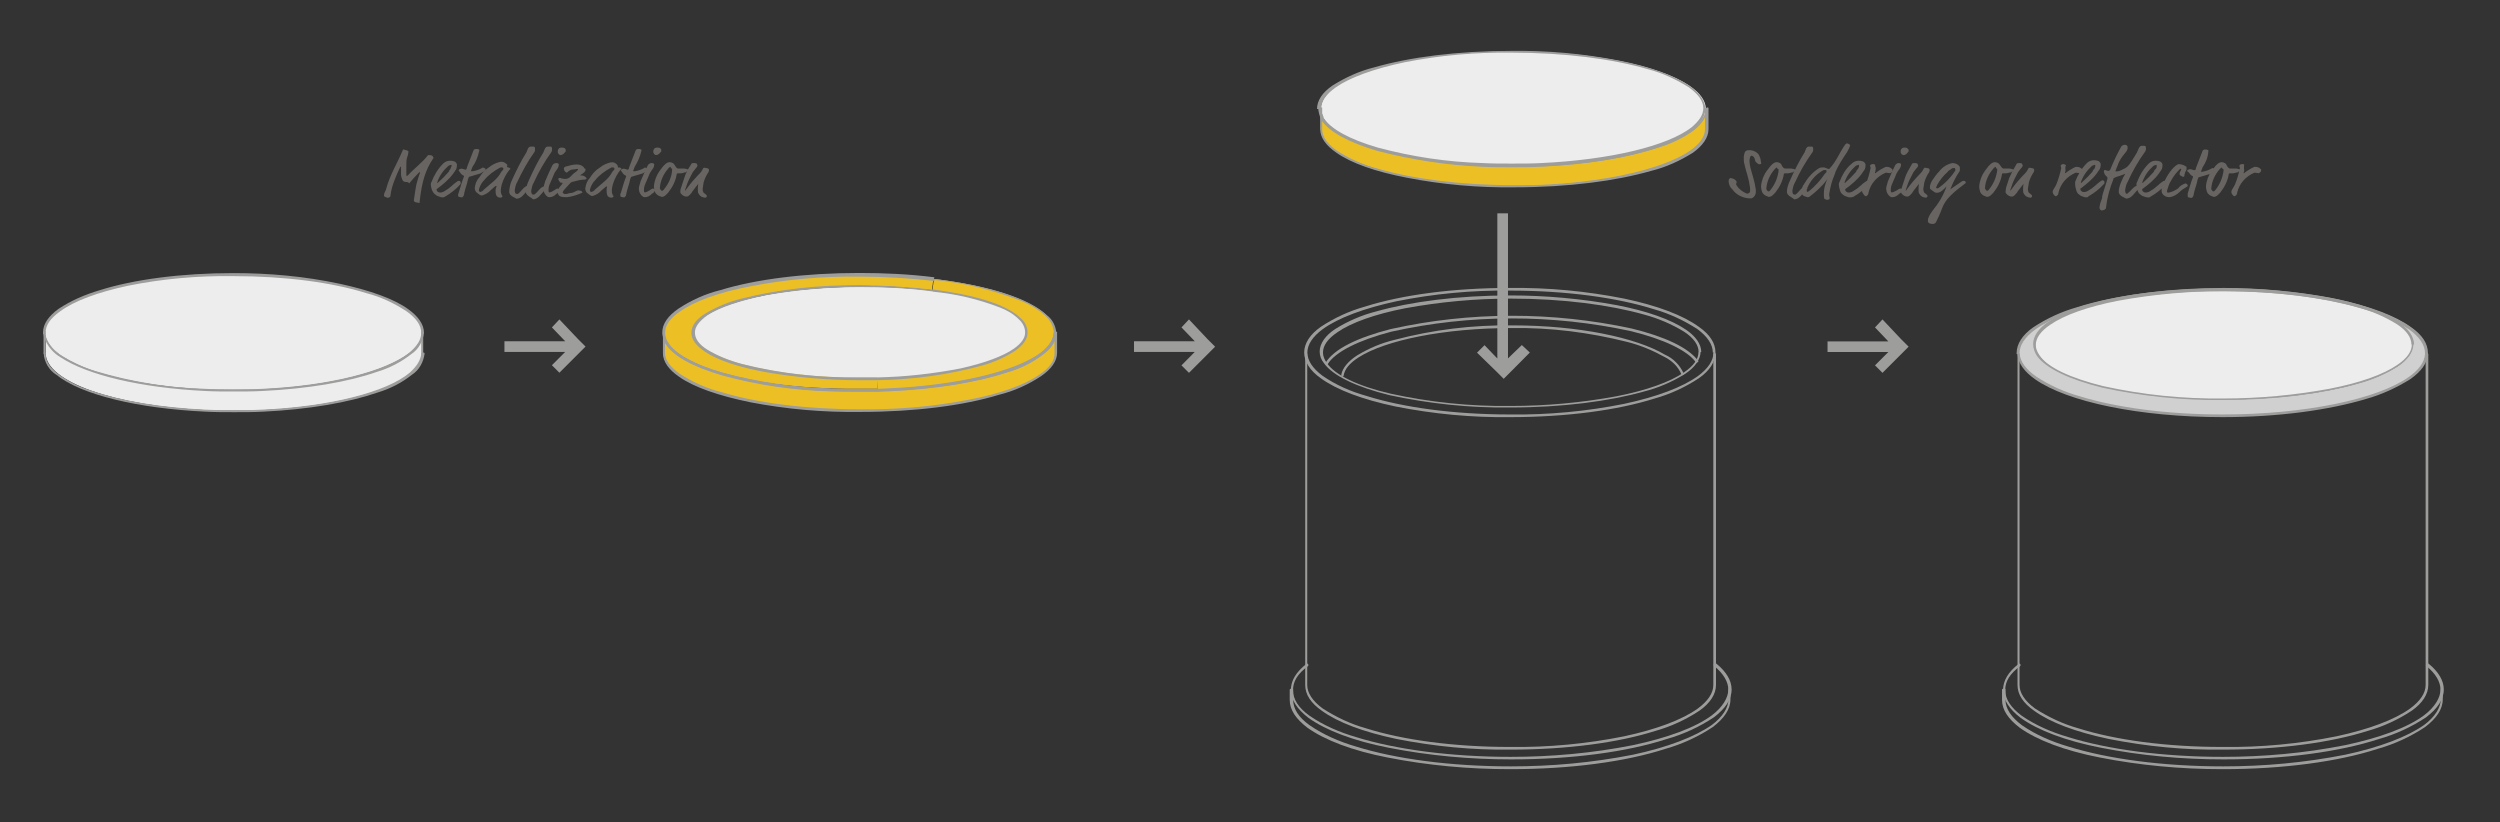 <?xml version="1.0" encoding="utf-8"?>
<!-- Generator: Adobe Illustrator 23.0.2, SVG Export Plug-In . SVG Version: 6.00 Build 0)  -->
<svg version="1.1" id="Ebene_1" xmlns="http://www.w3.org/2000/svg" xmlns:xlink="http://www.w3.org/1999/xlink" x="0px" y="0px"
	 viewBox="0 0 1970 648" style="enable-background:new 0 0 1970 648;" xml:space="preserve">
<rect x="0" y="0" width="1970" height="648" fill="#333333" stroke="none"/>
<style type="text/css">
	.st0{clip-path:url(#SVGID_2_);}
	.st1{fill:#9D9D9C;}
	.st2{clip-path:url(#SVGID_4_);}
	.st3{clip-path:url(#SVGID_6_);}
	.st4{clip-path:url(#SVGID_8_);}
	.st5{clip-path:url(#SVGID_10_);}
	.st6{clip-path:url(#SVGID_12_);}
	.st7{clip-path:url(#SVGID_14_);}
	.st8{clip-path:url(#SVGID_18_);}
	.st9{clip-path:url(#SVGID_20_);}
	.st10{clip-path:url(#SVGID_22_);}
	.st11{clip-path:url(#SVGID_24_);}
	.st12{clip-path:url(#SVGID_28_);}
	.st13{fill:#D0D0D0;}
	.st14{fill:#EDEDED;}
	.st15{clip-path:url(#SVGID_30_);}
	.st16{clip-path:url(#SVGID_32_);}
	.st17{clip-path:url(#SVGID_34_);}
	.st18{clip-path:url(#SVGID_36_);}
	.st19{clip-path:url(#SVGID_38_);}
	.st20{clip-path:url(#SVGID_40_);}
	.st21{clip-path:url(#SVGID_44_);}
	.st22{clip-path:url(#SVGID_46_);}
	.st23{clip-path:url(#SVGID_48_);}
	.st24{clip-path:url(#SVGID_50_);}
	.st25{clip-path:url(#SVGID_54_);}
	.st26{fill:#ECC024;}
	.st27{fill:#686462;}
</style>
<g>
	<g>
		<defs>
			<rect id="SVGID_1_" x="33.8" y="39.4" width="1891.4" height="967.4"/>
		</defs>
		<clipPath id="SVGID_2_">
			<use xlink:href="#SVGID_1_"  style="overflow:visible;"/>
		</clipPath>
		<g class="st0">
			<path class="st1" d="M1339.2,277.4h-0.8c0,5.5-3.8,10.9-11.4,16c-10.9,7.6-29.8,14.3-53.4,18.9c-27.3,5-55.1,7.6-83.2,7.6
				c-32,0.4-63.5-2.9-94.6-9.7c-25.6-5.9-44.1-14.7-50.4-24.4c-1.7-2.5-2.9-5-2.9-8c0-5.5,3.8-10.9,11.4-16
				c10.9-7.6,29.8-14.3,53.4-18.9c27.3-5,55.1-7.6,83.2-7.6c41.2,0,78.2,5,105.1,12.6c10.9,2.9,21.9,7.6,31.5,13.5
				c7.6,5,11.4,10.5,11.4,16h2.1c0-6.3-4.6-12.6-12.2-17.7c-11.8-8-30.7-14.7-54.7-19.3c-27.3-5-55.5-7.6-83.7-7.6
				c-41.2,0-78.6,5-105.5,12.6c-11.4,2.9-22.3,7.6-32.4,13.9c-7.6,5-12.2,11.4-12.2,17.7c0,3.4,1.3,6.7,3.4,9.2
				c7.1,10.1,26.1,18.9,51.7,25.2c31.1,6.7,63.1,10.1,95,9.7c41.2,0,78.6-5,105.5-12.6c11.4-2.9,22.3-7.6,32.4-13.9
				c7.6-5,12.2-11.4,12.2-17.7L1339.2,277.4z"/>
			<path class="st1" d="M1351,277.8h-0.8c0,6.3-4.2,12.6-12.2,18.5c-12.2,8.8-32.4,16.4-58,21.9c-29.4,5.9-59.7,8.8-90,8.4
				c-44.1,0-84.5-5.5-113.5-14.7c-12.2-3.4-23.5-8.4-34.1-15.6c-8-5.9-12.2-12.2-12.2-18.5c0-6.3,4.2-12.6,12.2-18.5
				c12.2-8.8,32.4-16.4,58-21.9c29.4-5.9,59.7-8.8,89.5-8.4c44.1,0,84.5,5.5,113.5,14.7c12.2,3.4,23.5,8.8,34.1,15.6
				c8,5.9,12.2,12.2,12.2,18.5h2.1c0-7.6-4.6-14.3-13-20.2c-12.6-9.2-32.8-16.8-58.9-22.3c-29.8-5.9-60.1-8.8-90.4-8.4
				c-44.6,0-84.9,5.5-113.9,14.7c-12.2,3.4-24,8.8-34.9,16c-8.4,5.9-13,13-13,20.2c0,7.1,4.6,14.3,13,20.2
				c12.6,9.2,32.8,16.8,58.9,22.3c29.8,5.9,60.1,8.8,90.4,8.4c44.6,0,84.9-5.5,113.9-14.7c12.2-3.4,24-8.8,34.9-16
				c8.4-5.9,13-13,13-20.2H1351z"/>
			<path class="st1" d="M1351,525c7.1,5.9,10.9,12.2,10.9,18.5c0,6.3-4.6,13.9-13,20.2c-13,9.7-34.9,17.7-62.2,23.5
				c-32,6.3-63.9,9.2-96.3,9.2c-47.5,0-90.8-5.9-121.9-15.6c-13-3.8-25.6-9.2-36.6-16.8c-8.8-6.3-13-13-13-20.2
				c0-7.1,3.8-13,11.8-18.9c0.4-0.4,0.4-1.3,0-1.7c-0.4-0.4-0.8-0.4-1.3,0c-8,6.3-12.2,13-12.2,20.6c0,7.6,5,15.1,13.9,21.9
				c13.5,9.7,35.3,18.1,63.1,23.5c32,6.3,64.3,9.2,96.7,9.2c47.9,0,91.2-5.9,122.3-16c13.5-3.8,26.1-9.7,37.4-17.2
				c8.8-6.7,13.9-13.9,13.9-21.9c0-7.1-4.2-13.9-11.8-20.2c-0.4-0.4-1.3-0.4-1.7,0C1350.1,523.7,1350.1,524.6,1351,525
				C1350.6,525,1350.6,525,1351,525L1351,525z"/>
			<path class="st1" d="M1016.3,543.5v8c0,8,5,15.1,13.9,21.9c13.5,9.7,35.3,18.1,63.1,23.5c32,6.3,64.3,9.2,96.7,9.2
				c47.9,0,91.2-5.9,122.3-16c13.5-3.8,26.1-9.7,37.4-17.2c8.8-6.7,13.9-13.9,13.9-21.9v-8c0-0.4-0.4-0.8-0.8-0.8
				c-0.4,0-0.8,0.4-0.8,0.8v8c0,6.7-4.6,13.9-13,20.2c-13,9.2-34.9,17.7-62.2,23.5c-32,6.3-63.9,9.2-96.3,9.2
				c-47.5,0-90.8-5.9-121.9-15.6c-13-3.8-25.6-9.2-36.6-16.8c-8.8-6.3-13-13-13-20.2v-8c0-0.4-0.4-0.8-0.8-0.8
				S1016.3,542.7,1016.3,543.5"/>
			<path class="st1" d="M1350.1,279.1v260.7c0,6.3-4.2,12.6-12.2,18.5c-12.2,8.8-32.4,16.4-58,21.9c-29.4,5.9-59.7,8.8-90,8.4
				c-44.1,0-84.5-5.5-113.5-14.7c-12.2-3.4-23.5-8.8-34.1-15.6c-8-5.9-12.2-12.2-12.2-18.5V279.1c0-0.4-0.4-0.8-0.8-0.8
				c-0.4,0-0.8,0.4-0.8,0.8v260.7c0,7.6,4.6,14.3,13,20.2c12.6,9.2,32.8,16.8,58.9,22.3c29.8,5.9,60.1,8.8,90,8.4
				c44.6,0,84.9-5.5,113.9-14.7c12.2-3.4,24-8.8,34.9-16c8.4-5.9,13-13,13-20.2V279.1c0-0.4-0.4-0.8-0.8-0.8
				S1350.1,278.2,1350.1,279.1L1350.1,279.1z"/>
		</g>
	</g>
</g>
<g>
	<g>
		<defs>
			<path id="SVGID_3_" d="M1282.9,597.7v286.7c-0.8,0.8-1.7,0.8-2.9,1.3c-2.1,0.4-4.2,0.8-6.3,0.4c-2.5,0-4.6-0.4-6.7-0.8
				c-0.8,0-1.3-0.4-2.1-0.8l-0.4-0.4V600.2l-2.1,0.4V884c0,0.8,0.4,1.7,1.3,2.1c1.3,0.8,2.5,1.3,4.2,1.3c2.1,0.4,3.8,0.4,5.9,0.4
				c2.5,0,5-0.4,7.6-0.8c0.8,0,1.7-0.4,2.5-0.8c0.8-0.4,1.3-1.3,1.3-2.1V596.9L1282.9,597.7"/>
		</defs>
		<clipPath id="SVGID_4_">
			<use xlink:href="#SVGID_3_"  style="overflow:visible;"/>
		</clipPath>
		<g class="st2">
			<g>
				<g>
					<defs>
						<rect id="SVGID_5_" x="1260.2" y="594.4" width="28.2" height="296.8"/>
					</defs>
					<clipPath id="SVGID_6_">
						<use xlink:href="#SVGID_5_"  style="overflow:visible;"/>
					</clipPath>
					<g class="st3">
					</g>
				</g>
			</g>
		</g>
	</g>
</g>
<g>
	<g>
		<defs>
			<path id="SVGID_7_" d="M1262.7,600.7v0.4l2.1-0.4v-0.4h-2.1V600.7z M1282.9,596.9v0.8l2.1-0.4v-0.4L1282.9,596.9z"/>
		</defs>
		<clipPath id="SVGID_8_">
			<use xlink:href="#SVGID_7_"  style="overflow:visible;"/>
		</clipPath>
		<g class="st4">
			<g>
				<g>
					<defs>
						<rect id="SVGID_9_" x="1260.2" y="594.4" width="28.2" height="10.1"/>
					</defs>
					<clipPath id="SVGID_10_">
						<use xlink:href="#SVGID_9_"  style="overflow:visible;"/>
					</clipPath>
					<g class="st5">
					</g>
				</g>
			</g>
		</g>
	</g>
</g>
<g>
	<g>
		<defs>
			<path id="SVGID_11_" d="M1123.1,884.4c-0.8,0.8-1.7,0.8-2.9,1.3c-2.1,0.4-4.2,0.8-6.3,0.4c-1.3,0-2.5,0-3.4,0v2.1h3.4
				c2.5,0,5-0.4,7.6-0.8c0.8,0,1.7-0.4,2.5-0.8c0.8-0.4,1.3-1.3,1.3-2.1V601.9l-2.1-0.4L1123.1,884.4z"/>
		</defs>
		<clipPath id="SVGID_12_">
			<use xlink:href="#SVGID_11_"  style="overflow:visible;"/>
		</clipPath>
		<g class="st6">
			<g>
				<g>
					<defs>
						<rect id="SVGID_13_" x="1106.7" y="598.1" width="22.3" height="292.6"/>
					</defs>
					<clipPath id="SVGID_14_">
						<use xlink:href="#SVGID_13_"  style="overflow:visible;"/>
					</clipPath>
					<g class="st7">
					</g>
				</g>
			</g>
		</g>
	</g>
</g>
<g>
	<g>
		<defs>
			<polygon id="SVGID_15_" points="1123.1,601.1 1123.1,601.9 1125.2,602.4 1125.2,600.7 			"/>
		</defs>
		<clipPath id="SVGID_16_">
			<use xlink:href="#SVGID_15_"  style="overflow:visible;"/>
		</clipPath>
	</g>
</g>
<g>
	<g>
		<defs>
			<path id="SVGID_17_" d="M1088.2,596v367c0,0.8,0.4,1.7,1.3,2.1c1.3,0.8,2.5,1.3,4.2,1.3h0.8h10.1c0.8,0,1.7-0.4,2.5-0.4
				c0.8,0,1.7-0.4,2.5-0.8c0.8-0.4,1.3-1.3,1.3-2.1v-74.8h-1.7l0.4-2.1h1.3V600.2l-2.1-0.4v363.7c-0.8,0.8-1.7,0.8-2.9,1.3
				c-2.1,0.4-4.2,0.8-6.3,0.4c-2.5,0-4.6-0.4-6.7-0.8c-0.8,0-1.3-0.4-1.7-0.8l-0.4-0.4V596l-1.7-0.4h-0.8V596z"/>
		</defs>
		<clipPath id="SVGID_18_">
			<use xlink:href="#SVGID_17_"  style="overflow:visible;"/>
		</clipPath>
		<g class="st8">
			<g>
				<g>
					<defs>
						<rect id="SVGID_19_" x="1084.4" y="592.3" width="28.2" height="377.5"/>
					</defs>
					<clipPath id="SVGID_20_">
						<use xlink:href="#SVGID_19_"  style="overflow:visible;"/>
					</clipPath>
					<g class="st9">
					</g>
				</g>
			</g>
		</g>
	</g>
</g>
<g>
	<g>
		<defs>
			<path id="SVGID_21_" d="M1108.4,599v0.8l2.1,0.4v-0.8h-2.1V599z M1088.6,596l1.7,0.4V596H1088.6z"/>
		</defs>
		<clipPath id="SVGID_22_">
			<use xlink:href="#SVGID_21_"  style="overflow:visible;"/>
		</clipPath>
		<g class="st10">
			<g>
				<g>
					<defs>
						<rect id="SVGID_23_" x="1086.5" y="592.3" width="26.1" height="10.1"/>
					</defs>
					<clipPath id="SVGID_24_">
						<use xlink:href="#SVGID_23_"  style="overflow:visible;"/>
					</clipPath>
					<g class="st11">
					</g>
				</g>
			</g>
		</g>
	</g>
</g>
<g>
	<g>
		<defs>
			<polygon id="SVGID_25_" points="1109.2,888.2 1110.5,888.2 1110.5,886.1 1109.7,886.1 			"/>
		</defs>
		<clipPath id="SVGID_26_">
			<use xlink:href="#SVGID_25_"  style="overflow:visible;"/>
		</clipPath>
	</g>
</g>
<g>
	<g>
		<defs>
			<rect id="SVGID_27_" x="33.8" y="39.4" width="1891.4" height="967.4"/>
		</defs>
		<clipPath id="SVGID_28_">
			<use xlink:href="#SVGID_27_"  style="overflow:visible;"/>
		</clipPath>
		<g class="st12">
			<g>
				<path class="st1" d="M1046.2,287c5.9-9.7,24.4-18.9,50-25.6c62.2-13.9,127-13.9,189.2-0.4c25.6,6.3,44.1,15.1,50.9,24.4
					c0.4,0.4,0.8,0.4,1.7,0c0.4-0.4,0.4-0.8,0-1.3c-8-10.5-26.5-18.9-52.1-25.2c-62.6-13.5-127.4-13.5-190,0.4
					c-26.1,6.7-44.6,15.6-51.3,26.5c-0.4,0.4,0,1.3,0.4,1.3C1045.3,287.5,1045.8,287.5,1046.2,287"/>
				<path class="st1" d="M1058.8,295.9c0.8-5,4.6-9.7,11.8-14.3c21-13.5,67.3-23.1,121.1-23.1c30.3-0.4,60.5,3.4,90.4,10.9
					c10.1,2.5,20.2,6.7,29.4,11.8c5.9,2.9,10.9,7.6,13.5,13.9c0.4,0.4,0.8,0.8,1.3,0.4c0.4,0,0.8-0.8,0.4-1.3
					c-2.9-6.3-8-11.8-14.7-14.7c-22.7-13.5-68.1-23.1-120.2-23.1c-31.5-0.4-62.6,3.4-92.9,11.4c-10.5,2.5-20.2,6.7-29.4,12.2
					c-7.1,4.6-11.8,10.1-12.6,15.6c0,0.4,0,1.3,0.8,1.3S1058.4,296.7,1058.8,295.9L1058.8,295.9L1058.8,295.9z"/>
				<path class="st1" d="M1912.2,525c7.1,5.9,10.9,12.2,10.9,18.5c0,6.3-4.6,13.9-13,20.2c-13,9.7-34.9,17.7-62.2,23.5
					c-32,6.3-63.9,9.2-96.3,9.2c-47.5,0-90.8-5.9-121.9-15.6c-13-3.8-25.6-9.2-36.6-16.8c-8.4-6.3-13-13-13-20.2
					c0-7.1,3.8-13,11.8-18.9c0.4-0.4,0.4-1.3,0-1.7c-0.4-0.4-0.8-0.4-1.3,0c-8,6.3-12.2,13-12.2,20.6c0,7.6,5,15.1,13.9,21.9
					c13.5,9.7,35.3,18.1,63.1,23.5c32,6.3,64.3,9.2,96.7,9.2c47.9,0,91.2-5.9,122.3-16c13.5-3.8,26.1-9.7,37.4-17.2
					c8.8-6.7,13.9-13.9,13.9-21.9c0-7.1-4.2-13.9-11.8-20.2c-0.4-0.4-1.3-0.4-1.7,0C1911.4,523.7,1911.4,524.6,1912.2,525
					C1911.8,525,1912.2,525,1912.2,525L1912.2,525z"/>
				<path class="st1" d="M1577.6,543.5v8c0,8,5,15.1,13.9,21.9c13.5,9.7,35.3,18.1,63.1,23.5c32,6.3,64.3,9.2,96.7,9.2
					c47.9,0,91.2-5.9,122.3-16c13.5-3.8,26.1-9.7,37.4-17.2c8.8-6.7,13.9-13.9,13.9-21.9v-8c0-0.4-0.4-0.8-0.8-0.8
					c-0.4,0-0.8,0.4-0.8,0.8v8c0,6.7-4.6,13.9-13,20.2c-13,9.2-34.9,17.7-62.2,23.5c-32,6.3-63.9,9.2-96.3,9.2
					c-47.5,0-90.8-5.9-121.9-15.6c-13-3.8-25.6-9.2-36.6-16.8c-8.4-6.3-13-13-13-20.2v-8c0-0.4-0.4-0.8-0.8-0.8
					S1577.6,542.7,1577.6,543.5L1577.6,543.5z"/>
			</g>
			<path class="st13" d="M1901.3,271.5c0-24-66.8-43.3-148.8-43.3s-148.8,19.3-148.8,43.3c0,2.9,1.3,6.3,2.9,8.8
				c13.9,19.8,74,34.5,145.9,34.5C1834.9,314.8,1901.3,295.5,1901.3,271.5 M1590.6,277.8c0-27.3,71.9-50,161-50
				c89.1,0,161,22.3,161,50v0.8c-1.7,26.9-73.2,48.8-161,48.8c-87.9,0-158.9-21.9-160.6-48.8L1590.6,277.8z"/>
			<path class="st14" d="M1752.5,228.2c82.4,0,148.8,19.3,148.8,43.3s-66.8,43.3-148.8,43.3c-71.9,0-132-14.7-145.9-34.5
				c-2.1-2.5-2.9-5.5-2.9-8.8C1603.6,247.5,1670.1,228.2,1752.5,228.2"/>
			<path class="st1" d="M1901.3,271.5h-0.8c0,5.5-3.8,10.9-11.4,16c-10.9,7.6-29.8,14.3-53.8,18.9c-27.3,5-55.1,7.6-83.2,7.6
				c-32,0.4-63.5-2.9-94.6-9.7c-25.6-6.3-44.1-14.7-50.4-24.4c-1.7-2.5-2.9-5-2.9-8c0-5.5,3.8-10.9,11.4-16
				c10.9-7.6,29.8-14.3,53.4-18.9c27.3-5,55.1-7.6,83.2-7.6c41.2,0,78.2,5,105.1,12.6c11.4,2.9,21.9,7.6,31.5,13.5
				c7.6,5,11.4,10.5,11.4,16h2.1c0-6.3-4.6-12.6-12.2-17.7c-11.4-8-30.7-14.7-54.2-19.3c-27.3-5-55.5-7.6-83.7-7.6
				c-41.2,0-78.6,5-105.5,12.6c-11.4,2.9-22.3,7.6-32.4,13.9c-7.6,5-12.2,11.4-12.2,17.7c0,3.4,1.3,6.7,2.9,9.2
				c7.1,10.1,26.1,18.9,51.7,25.2c31.1,6.7,63.1,10.1,95,9.7c41.2,0,78.6-5,105.5-12.6c11.4-2.9,22.3-7.6,32.4-13.9
				c7.6-5,12.2-11.4,12.2-17.7L1901.3,271.5z"/>
			<path class="st1" d="M1590.6,279.1h0.8v-0.8c0-6.3,4.2-12.6,12.2-18.5c12.2-8.8,32.4-16.4,58-21.9c29.4-5.9,59.7-8.8,89.5-8.4
				c44.1,0,84.5,5.5,113.5,14.7c12.2,3.4,23.5,8.8,34.1,15.6c8,5.9,12.2,12.2,12.2,18.5v0.8h0.8h-0.8c-0.4,6.3-5,12.6-13,18.1
				c-24.4,17.2-81.1,29.4-146.7,29.4c-43.7,0-83.7-5.5-112.2-14.3c-12.2-3.4-23.5-8.4-34.5-15.6c-8.4-5.9-12.6-11.8-13-18.1
				L1590.6,279.1h-0.8c0.4,7.1,5.5,13.9,13.9,19.8c25.2,17.7,82,29.8,147.6,29.8c44.1,0,83.7-5.5,113.1-14.3
				c12.2-3.4,24-8.8,34.9-15.6c8.4-5.9,13.5-12.6,13.9-19.8v-0.8c0-7.6-4.6-14.3-13-20.2c-12.6-9.2-32.8-16.8-58.9-22.3
				c-29.8-5.9-60.1-8.8-90.4-8.4c-44.6,0-84.9,5.5-113.9,14.7c-12.2,3.4-24,8.8-34.9,16c-8.4,5.9-13,13-13,20.2v0.8L1590.6,279.1z"
				/>
			<path class="st1" d="M1911.4,279.1v260.7c0,6.3-4.2,12.6-12.2,18.5c-12.2,8.8-32.4,16.4-58,21.9c-29.4,5.9-59.7,8.8-90,8.4
				c-44.1,0-84.5-5.5-113.5-14.7c-12.2-3.4-23.5-8.8-34.1-15.6c-8-5.9-12.2-12.2-12.2-18.5V279.1c0-0.4-0.4-0.8-0.8-0.8
				s-0.8,0.4-0.8,0.8v260.7c0,7.6,4.6,14.3,13,20.2c12.6,9.2,32.8,16.8,58.9,22.3c29.8,5.9,59.7,8.8,90,8.4
				c44.6,0,84.9-5.5,113.9-14.7c12.2-3.4,24-8.8,34.9-16c8.4-5.9,13-13,13-20.2V279.1c0-0.4-0.4-0.8-0.8-0.8
				S1911.4,278.2,1911.4,279.1"/>
		</g>
	</g>
</g>
<g>
	<g>
		<defs>
			<path id="SVGID_29_" d="M1844.1,593.1v286.7c-0.8,0.8-1.7,0.8-2.9,1.3c-2.1,0.4-4.2,0.8-6.3,0.4c-2.5,0-4.6-0.4-6.7-0.8
				c-0.8,0-1.3-0.4-2.1-0.8l-0.4-0.4V595.6l-2.1,0.4v283.4c0,0.8,0.4,1.7,1.3,2.1c1.3,0.8,2.5,1.3,4.2,1.3c2.1,0.4,3.8,0.4,5.9,0.4
				c2.5,0,5-0.4,7.6-0.8c0.8,0,1.7-0.4,2.5-0.8c0.8-0.4,1.3-1.3,1.3-2.1V591.8L1844.1,593.1"/>
		</defs>
		<clipPath id="SVGID_30_">
			<use xlink:href="#SVGID_29_"  style="overflow:visible;"/>
		</clipPath>
		<g class="st15">
			<g>
				<g>
					<defs>
						<rect id="SVGID_31_" x="1821" y="589.3" width="28.2" height="296.8"/>
					</defs>
					<clipPath id="SVGID_32_">
						<use xlink:href="#SVGID_31_"  style="overflow:visible;"/>
					</clipPath>
					<g class="st16">
					</g>
				</g>
			</g>
		</g>
	</g>
</g>
<g>
	<g>
		<defs>
			<path id="SVGID_33_" d="M1823.9,595.6v0.4l2.1-0.4v-0.4h-2.1V595.6z M1844.1,592.3v0.8l2.1-0.4v-0.4L1844.1,592.3L1844.1,592.3z"
				/>
		</defs>
		<clipPath id="SVGID_34_">
			<use xlink:href="#SVGID_33_"  style="overflow:visible;"/>
		</clipPath>
		<g class="st17">
			<g>
				<g>
					<defs>
						<rect id="SVGID_35_" x="1821" y="589.3" width="28.2" height="10.1"/>
					</defs>
					<clipPath id="SVGID_36_">
						<use xlink:href="#SVGID_35_"  style="overflow:visible;"/>
					</clipPath>
					<g class="st18">
					</g>
				</g>
			</g>
		</g>
	</g>
</g>
<g>
	<g>
		<defs>
			<path id="SVGID_37_" d="M1684.4,884.4c-0.8,0.8-1.7,0.8-2.9,1.3c-2.1,0.4-4.2,0.8-6.3,0.4c-1.3,0-2.5,0-3.4,0v2.1h3.4
				c2.5,0,5-0.4,7.6-0.8c0.8,0,1.7-0.4,2.5-0.8c0.8-0.4,1.3-1.3,1.3-2.1V601.9l-2.1-0.4L1684.4,884.4z"/>
		</defs>
		<clipPath id="SVGID_38_">
			<use xlink:href="#SVGID_37_"  style="overflow:visible;"/>
		</clipPath>
		<g class="st19">
			<g>
				<g>
					<defs>
						<rect id="SVGID_39_" x="1669.6" y="598.1" width="20.2" height="292.6"/>
					</defs>
					<clipPath id="SVGID_40_">
						<use xlink:href="#SVGID_39_"  style="overflow:visible;"/>
					</clipPath>
					<g class="st20">
					</g>
				</g>
			</g>
		</g>
	</g>
</g>
<g>
	<g>
		<defs>
			<polygon id="SVGID_41_" points="1684.4,601.1 1684.4,601.9 1686.5,602.4 1686.5,600.7 			"/>
		</defs>
		<clipPath id="SVGID_42_">
			<use xlink:href="#SVGID_41_"  style="overflow:visible;"/>
		</clipPath>
	</g>
</g>
<g>
	<g>
		<defs>
			<path id="SVGID_43_" d="M1649.5,596v367c0,0.8,0.4,1.7,1.3,2.1c1.3,0.8,2.5,1.3,4.2,1.3h0.8h10.1c0.8,0,1.7-0.4,2.5-0.4
				c0.8,0,1.7-0.4,2.5-0.8c0.8-0.4,1.3-1.3,1.3-2.1v-74.8h-1.7l0.4-2.1h1.3V600.2l-2.1-0.4v363.7c-0.8,0.8-1.7,0.8-2.9,1.3
				c-2.1,0.4-4.2,0.8-6.3,0.4c-2.5,0-4.6-0.4-6.7-0.8c-0.8,0-1.3-0.4-2.1-0.8l-0.4-0.4V596l-1.7-0.4L1649.5,596z"/>
		</defs>
		<clipPath id="SVGID_44_">
			<use xlink:href="#SVGID_43_"  style="overflow:visible;"/>
		</clipPath>
		<g class="st21">
			<g>
				<g>
					<defs>
						<rect id="SVGID_45_" x="1645.7" y="592.3" width="30.3" height="377.5"/>
					</defs>
					<clipPath id="SVGID_46_">
						<use xlink:href="#SVGID_45_"  style="overflow:visible;"/>
					</clipPath>
					<g class="st22">
					</g>
				</g>
			</g>
		</g>
	</g>
</g>
<g>
	<g>
		<defs>
			<path id="SVGID_47_" d="M1669.6,599v0.8l2.1,0.4v-0.8h-2.1V599z M1649.9,596l1.7,0.4V596H1649.9z"/>
		</defs>
		<clipPath id="SVGID_48_">
			<use xlink:href="#SVGID_47_"  style="overflow:visible;"/>
		</clipPath>
		<g class="st23">
			<g>
				<g>
					<defs>
						<rect id="SVGID_49_" x="1647.8" y="592.3" width="28.2" height="10.1"/>
					</defs>
					<clipPath id="SVGID_50_">
						<use xlink:href="#SVGID_49_"  style="overflow:visible;"/>
					</clipPath>
					<g class="st24">
					</g>
				</g>
			</g>
		</g>
	</g>
</g>
<g>
	<g>
		<defs>
			<polygon id="SVGID_51_" points="1670.5,888.2 1672.2,888.2 1672.2,886.1 1670.9,886.1 			"/>
		</defs>
		<clipPath id="SVGID_52_">
			<use xlink:href="#SVGID_51_"  style="overflow:visible;"/>
		</clipPath>
	</g>
</g>
<g>
	<g>
		<defs>
			<rect id="SVGID_53_" x="33.8" y="39.4" width="1891.4" height="967.4"/>
		</defs>
		<clipPath id="SVGID_54_">
			<use xlink:href="#SVGID_53_"  style="overflow:visible;"/>
		</clipPath>
		<g class="st25">
			<path class="st14" d="M333.2,265.6v12.6c0,22.7-54.7,41.6-126.1,45c-7.6,0.4-15.1,0.4-22.7,0.4s-15.1,0-22.3-0.4
				c-71.5-3.4-126.1-22.3-126.1-45v-12.6c5.9,21,58.4,38.3,126.1,41.2c7.1,0.4,14.7,0.4,22.3,0.4s15.1,0,22.7-0.4
				C274.7,303.9,327.7,286.6,333.2,265.6"/>
			<path class="st14" d="M35.1,263.5c0-0.4,0-0.8,0-1.3c0-25.2,66.8-45.8,148.8-45.8s148.8,20.6,148.8,45.4
				c0,22.7-54.7,41.6-126.1,45c-7.6,0.4-15.1,0.4-22.7,0.4c-7.6,0-15.1,0-22.3-0.4c-71.5-3.4-126.1-22.3-126.1-45v3.8
				c-0.4-0.8-0.4-1.7-0.4-2.5"/>
			<path class="st1" d="M331.9,278.2c0,5-3.4,10.5-9.2,15.6c-18.1,15.1-62.2,26.5-116,29c-7.6,0.4-15.1,0.4-22.7,0.4
				c-7.6,0-14.7,0-22.3-0.4c-35.7-1.7-67.3-7.1-90-15.1c-9.7-2.9-18.5-7.6-26.5-13.5c-6.3-5-9.2-10.1-9.2-15.6
				c0-0.4-0.4-0.8-0.8-0.8c-0.4,0-0.8,0-0.8,0.4c0.4,7.1,4.2,13.5,10.1,17.2c19.3,15.6,63.9,26.5,117.7,29
				c7.1,0.4,14.7,0.4,22.3,0.4s15.6,0,22.7-0.4c35.7-1.7,67.3-7.1,90.4-15.1c9.7-2.9,18.9-7.6,26.9-13.9c5.9-3.8,9.2-10.1,10.1-16.8
				c0-0.4-0.4-0.8-0.8-0.8C333.2,277.8,331.9,278.2,331.9,278.2"/>
			<path class="st1" d="M331.9,261.4v16.8c0,0.4,0.4,0.8,0.8,0.8c0.4,0,0.8-0.4,0.8-0.8v-16.8c0-0.4-0.4-0.8-0.8-0.8
				C332.3,260.6,331.9,261,331.9,261.4"/>
			<path class="st1" d="M34.3,261.4v16.8c0,0.4,0.4,0.8,0.8,0.8c0.4,0,0.8-0.4,0.8-0.8v-16.8c0-0.4-0.4-0.8-0.8-0.8
				C34.7,260.6,34.3,261,34.3,261.4"/>
			<path class="st1" d="M35.1,263.5h0.8c0-0.4,0-0.8,0-1.3c0-5.9,3.8-11.4,11.4-16.8c11.4-8.4,29.8-15.1,53.4-20.2
				c27.3-5.5,55.1-8,83.2-7.6c41.2,0,78.2,5,105.1,13.5c11.4,2.9,21.9,8,31.5,14.3c7.6,5.5,11.4,10.9,11.4,16.8s-3.4,10.5-9.2,15.6
				c-18.5,14.7-62.6,26.1-116,28.6c-7.6,0.4-14.7,0.4-22.7,0.4c-8,0-14.7,0-22.3-0.4c-29-0.8-58-5.5-86.2-13.9
				c-9.7-2.9-18.5-7.1-26.9-12.2c-5.5-3.4-10.1-8.4-12.2-14.3c-0.4-0.8-0.4-1.3-0.4-2.1h-0.8h1.3h-1.3h-0.8c0,0.8,0.4,1.7,0.4,2.5
				l0.8-0.8l-0.8,0.4c2.5,6.7,7.1,12.2,13,15.6c21,13.9,63.1,24,113.9,26.5c7.1,0.4,14.7,0.4,22.3,0.4c7.6,0,15.6,0,22.7-0.4
				c35.7-1.7,67.7-7.1,90.4-15.1c9.7-2.9,18.9-7.6,26.9-13.9c5.9-3.8,9.2-10.1,10.1-16.8c0-6.7-4.6-13-12.2-18.5
				c-11.4-8.4-30.7-15.1-54.2-20.2c-27.7-5.9-55.5-8.4-83.7-8.4c-41.2,0-78.6,5-105.5,13.5c-11.4,3.4-22.3,8-32.4,14.7
				c-7.6,5.5-12.2,11.8-12.2,18.5v1.7L35.1,263.5z"/>
			<path class="st26" d="M831.8,278.2c0,25.2-68.5,45.4-153.9,45.4s-155.1-20.2-155.1-45.4v-16c0,1.3,0.4,2.9,0.8,4.2
				c0.4,0.8,0.4,1.7,0.8,2.1l0.8,1.3c11.4,18.9,63.1,34.1,128.6,37c7.6,0.4,15.1,0.4,23.1,0.4c5,0,10.1,0,14.7-0.4l8.8-0.4
				c74.4-3.4,131.2-22.3,131.2-45L831.8,278.2z"/>
			<path class="st14" d="M734.7,229c43.7,5.5,74.4,17.2,74.4,33.2c0,18.9-51.7,34.1-117.7,36.2c-4.6,0-8.8,0-13.5,0
				c-72.3,0-131.2-16.4-131.2-36.2s58.9-36.2,131.2-36.2C696.8,225.7,715.7,226.9,734.7,229"/>
			<path class="st26" d="M809.1,262.2c0-16-30.3-27.7-74.4-33.2l1.3-9.2c55.9,6.7,95.4,23.1,95.4,42c0,22.7-56.8,41.6-131.2,45
				l-8.8,0.4l-0.4-9.2C757.4,296.3,809.1,280.7,809.1,262.2"/>
			<path class="st26" d="M522.8,261.8c0-25.2,68.5-45.8,153.9-45.8c19.8,0,39.5,1.3,58.9,3.4l-1.3,9.2c-18.9-2.1-37.8-3.4-56.8-3.4
				c-72.3,0-131.2,16.4-131.2,36.2c0,19.8,58.9,36.2,131.2,36.2h13.5l0.4,8.8c-4.6,0-9.7,0-14.7,0c-8,0-15.6,0-23.1-0.4
				c-65.2-2.1-116.9-16.8-128.2-36.2l-0.8-1.3c-0.4-0.8-0.8-1.3-0.8-2.1C523.2,265.2,522.8,263.9,522.8,261.8L522.8,261.8z"/>
			<g>
				<path class="st1" d="M700.6,308.1c37.4-1.7,70.2-7.1,93.8-15.1c10.1-2.9,19.3-7.6,27.7-13.9c6.7-5,10.5-10.9,10.5-17.2
					c0-0.4-0.4-0.8-0.8-0.8s-0.8,0.4-0.8,0.8v16.4c0,5.9-3.8,11.4-11.8,16.8c-11.4,8-30.7,15.1-55.5,19.8c-28.2,5.5-57.2,8-86.2,7.6
					c-42.5,0-81.1-5-108.9-13.5c-11.8-2.9-22.7-8-32.8-14.3c-7.6-5.5-11.8-10.9-11.8-16.8v-16c0-0.4-0.4-0.8-0.8-0.8
					c-0.4,0-0.8,0.4-0.8,0.8v16.4c0,6.7,4.6,13,12.6,18.5c11.8,8.4,31.5,15.1,56.3,20.2c28.6,5.5,57.6,8,86.6,7.6
					c42.9,0,81.6-5,109.3-13.5c11.8-2.9,23.1-8,33.2-14.7c8-5.5,12.6-11.8,12.6-18.5v-16.4l-0.8,0l-0.8-0.4l-0.8,0.4l-0.4,0.8
					c0,5-3.4,10.5-9.7,15.6c-18.9,14.7-64.7,26.1-120.2,28.6c-0.4,0-0.8,0.4-0.8,0.8C699.3,307.6,699.8,308.1,700.6,308.1"/>
				<path class="st1" d="M524.5,270.6c6.3,10.1,22.3,18.5,45,24.8c27.7,7.6,55.9,11.8,84.5,12.6c0.4,0,0.8-0.4,0.8-0.8
					c0-0.4-0.4-0.8-0.8-0.8c-28.6-0.8-56.8-5-84.1-12.6c-22.3-6.3-38.3-15.1-43.7-24c-0.4-0.4-0.8-0.8-1.3-0.4
					C524,269.4,524,270.2,524.5,270.6"/>
				<path class="st1" d="M522.8,266.9c0.4,0.8,0.4,1.7,0.8,2.1s0.8,0.8,1.3,0.4c0.4-0.4,0.8-0.8,0.4-1.3c-0.4-0.8-0.8-1.3-0.8-2.1
					c0-0.4-0.8-0.8-1.3-0.4C522.8,266,522.4,266.4,522.8,266.9"/>
				<path class="st1" d="M735.9,219.8v0.8c23.5,2.1,46.7,8,68.5,16.4c7.1,2.9,13.5,6.7,19.3,11.8c3.8,3.4,6.3,8,6.7,13
					c0,5-3.4,10.5-9.7,15.6c-18.9,14.7-64.7,26.1-120.2,28.6l-8.8,0.4c-4.6,0-9.7,0-14.7,0c-8,0-15.6,0-23.1-0.4
					c-28.6-0.8-56.8-5-84.1-12.2c-22.3-6.3-38.3-15.1-43.3-24l-0.8,0.4l0.8-0.4l-0.8-1.3c-0.4-0.8-0.8-1.3-0.8-2.1
					c-0.4-1.3-0.8-2.5-0.8-3.8v-0.4c0-5.9,3.8-11.4,11.8-16.8c11.4-8,30.7-15.1,55.5-19.8c28.2-5.5,57.2-8,86.2-7.6
					c19.8,0,39.5,1.3,58.9,3.4L735.9,219.8l0.4-1.3c-19.8-2.5-39.5-3.4-59.3-3.4c-42.9,0-81.6,5-109.3,13.5
					c-11.8,2.9-23.1,8-33.2,14.7c-8,5.5-12.6,11.8-12.6,18.5v0.4c0,1.7,0.4,2.9,0.8,4.6c0.4,0.8,0.8,1.7,0.8,2.5l0.8,1.3
					c5.9,10.1,21.9,18.5,44.6,25.2c27.7,7.6,56.3,11.8,84.9,12.6c7.6,0.4,15.1,0.4,23.1,0.4h14.7l8.8-0.4c37-1.7,69.8-7.1,93.8-15.1
					c10.1-2.9,19.3-7.6,27.7-13.9c6.7-5,10.5-10.9,10.5-16.8c-0.4-5.5-2.9-10.9-7.6-14.3C810.8,234.9,778,224.8,735.9,219.8
					L735.9,219.8z"/>
				<path class="st1" d="M734.7,229v0.8c18.1,1.7,36.2,5.9,53.4,12.6c5.5,2.1,10.5,5,14.7,9.2c2.9,2.5,5,6.3,5,10.5
					s-2.9,8.4-8.8,12.6c-8.4,5.9-23.1,11.4-42,15.6c-21.9,4.2-43.7,6.7-66,7.1c-4.6,0-8.8,0-13.5,0c-31.1,0.4-62.2-2.9-92.5-10.5
					c-9.7-2.5-19.3-6.3-27.7-11.4c-6.7-4.2-9.7-8.8-9.7-13.5c0-4.6,3.4-8.8,9.7-13.5c9.7-6.3,26.1-11.8,47.1-16
					c24-4.2,48.8-6.3,73.2-6.3c18.9,0,37.8,0.8,56.8,3.4V229v-0.8c-18.9-2.1-37.8-3.4-57.2-3.4c-31.1-0.4-62.6,2.9-92.9,10.5
					c-10.1,2.5-19.3,6.3-28.6,11.8c-6.7,4.2-10.9,9.2-10.9,15.1s4.2,10.5,10.9,15.1c10.1,6.7,26.9,12.2,47.9,16
					c24.4,4.2,48.8,6.3,73.6,6.3h13.5c28.6-0.4,56.8-4.2,84.1-11.8c8.8-2.5,17.2-6.3,25.2-11.4c5.9-4.2,9.7-8.8,9.7-14.3
					c0-4.6-2.1-8.8-5.9-11.8c-10.9-10.5-36.2-18.1-69.4-22.3L734.7,229z"/>
			</g>
			<path class="st26" d="M1215.2,129.8c73.2-3.4,129.1-21.9,129.1-44.6v16.4c0,24.8-67.7,45-151.3,45s-152.2-20.2-152.2-45V85.3
				c0,1.7,0.4,2.9,0.8,4.6c0.4,0.8,0.4,1.7,0.8,2.1l0.4,1.3c11.4,18.9,62.2,33.6,126.5,36.2c7.6,0.4,14.7,0.4,22.7,0.4
				S1207.6,130.2,1215.2,129.8"/>
			<path class="st14" d="M1344.2,85.7c0,22.3-55.9,41.2-129.1,44.1c-7.6,0.4-15.1,0.4-23.1,0.4s-15.1,0-22.7-0.4
				c-64.3-2.9-115.2-17.7-126.5-36.2l-0.4-1.3c-0.4-0.8-0.8-1.7-0.8-2.1c-0.4-1.3-0.8-2.9-0.8-4.6c0-24.8,67.7-45,151.8-45
				S1343.8,60.9,1344.2,85.7"/>
			<path class="st1" d="M1215.2,131.1c36.6-1.7,68.9-7.1,92.5-15.1c9.7-2.9,19.3-7.6,27.3-13.5c6.3-5,10.1-10.9,10.1-16.8
				c0-0.4-0.4-0.8-0.8-0.8s-0.8,0.4-0.8,0.8v16c0,5.9-3.8,11.4-11.4,16.8c-11.4,8-30.3,14.7-54.7,19.8c-27.7,5.5-56.3,8-84.5,7.6
				c-42,0-79.9-5-107.2-13c-11.4-2.9-22.7-8-32.4-14.3c-7.6-5.5-11.4-10.9-11.4-16.8V85.3c0-0.4-0.4-0.8-0.8-0.8
				c-0.4,0-0.8,0.4-0.8,0.8v16.4c0,6.7,4.6,13,12.6,18.5c11.8,8.4,31.1,15.1,55.5,19.8c28.2,5.5,56.8,8,85.3,7.6
				c42,0,79.9-5,107.6-13c11.8-2.9,22.7-8,32.8-14.3c7.6-5.5,12.2-11.8,12.2-18.5v-16v-0.8l-0.8-0.4l-0.8,0.4l-0.4,0.8
				c0,5-3.4,10.1-9.2,15.1c-18.9,14.7-63.9,25.6-118.6,28.2c-0.4,0-0.8,0.4-0.8,0.8S1214.8,131.1,1215.2,131.1"/>
			<path class="st1" d="M1042,94.1c5.9,9.7,21.9,18.1,44.1,24.4c27.3,7.1,55.1,11.4,83.2,12.6c0.4,0,0.8-0.4,0.8-0.8
				s-0.4-0.8-0.8-0.8c-28.2-0.8-55.9-5-82.8-12.2c-21.9-6.3-37.4-14.7-42.9-23.5c-0.4-0.4-0.8-0.8-1.3-0.4
				C1041.6,93.2,1041.6,93.7,1042,94.1"/>
			<path class="st1" d="M1040.3,90.7c0.4,0.8,0.4,1.7,0.8,2.1c0.4,0.4,0.8,0.8,1.3,0.4c0.4-0.4,0.8-0.8,0.4-1.3
				c-0.4-0.8-0.4-1.3-0.8-2.1c0-0.4-0.8-0.8-1.3-0.4C1040.3,89.5,1039.9,89.9,1040.3,90.7z"/>
			<path class="st1" d="M1040.3,85.7h0.8c0-5.9,3.8-11.4,11.4-16.8c11.4-8,30.3-14.7,54.2-19.8c27.7-5.5,56.3-8,84.5-7.6
				c42,0,79.9,5,107.2,13c11.4,2.9,22.3,8,32.4,14.3c7.6,5.5,11.4,10.9,11.4,16.4c0,5.5-3.4,10.1-9.2,15.1
				c-18.9,14.7-63.9,25.6-118.6,28.2c-7.6,0.4-15.1,0.4-23.1,0.4c-8,0-15.1,0-22.7-0.4c-28.2-0.8-55.9-5-82.8-12.2
				c-21.9-6.3-37.4-14.7-42.9-23.5l-0.8,0.4l0.8-0.4l-0.4-1.3c-0.4-0.8-0.8-1.3-0.8-2.1c-0.4-1.3-0.8-2.9-0.8-4.2h-2.1
				c0,1.7,0.4,3.4,0.8,5l0.8-0.4l-0.8,0.4c0.4,0.8,0.4,1.7,0.8,2.5l0.4,1.3c5.9,9.7,21.9,18.1,44.1,24.8
				c27.3,7.1,55.1,11.4,83.2,12.6c7.6,0.4,15.1,0.4,22.7,0.4c7.6,0,15.6,0,23.1-0.4c36.6-1.7,68.9-7.1,92.1-15.1
				c9.7-2.9,19.3-7.6,27.3-13.5c6.3-5,10.5-10.5,10.5-16.8c0-6.3-4.6-13-12.6-18.5c-11.8-8-31.1-15.1-55.5-19.8
				c-28.2-5.5-56.8-8-85.3-7.6c-42,0-79.9,5-107.6,13c-11.8,2.9-22.7,8-32.8,14.3c-8,5.5-12.2,11.8-12.2,18.5L1040.3,85.7z"/>
		</g>
	</g>
</g>
<path class="st1" d="M1205.5,277.8l-6.3-5.9l-10.9,10.5V168.1h-8.4v114.4l-10.1-10.5l-5.9,5.9l15.1,14.7l5.9,5.9l5.9-5.9
	L1205.5,277.8z"/>
<path class="st1" d="M1483.4,251.7l-5.9,6.3L1488,269h-47.9v8.4h47.9l-10.5,10.5l5.9,5.9l14.7-14.7l5.9-5.9l-5.9-5.9L1483.4,251.7z"
	/>
<path class="st1" d="M936.9,251.7L931,258l10.5,10.9h-47.9v8.4h47.9L931,287.9l5.9,5.9l14.7-14.7l5.9-5.9l-5.9-5.9L936.9,251.7z"/>
<path class="st1" d="M440.8,251.7l-5.9,6.3l10.5,10.9h-47.9v8.4h47.9l-10.5,10.5l5.9,5.9l14.7-14.7l5.9-5.9l-5.9-5.9L440.8,251.7z"
	/>
<g>
	<path class="st27" d="M320.6,124.8c-0.4,1.7-0.4,3.8-0.4,5.9v7.1c0,0.4,0,0.8,0.4,0.8c0.4,0,0,0,0.8-0.4c5-5.5,11.4-10.1,15.6-15.6
		c0.4-0.4,0.4-0.4,0.8-0.4c0.8,0,1.7,0,2.5,0.4c0.8,0.4,1.3,1.3,1.3,2.1c0,0,0,0-0.4,0.4c-5.9,8.8-8.8,18.1-10.5,33.6
		c0,1.3,0,1.3-0.4,1.3c-0.4,0-0.8-0.4-1.3-0.4c-0.4,0-0.4,0-0.4,0c-0.8,0-1.7-0.4-2.1-0.8c-0.4-0.4-0.4-0.4-0.4-0.8s1.7-11.8,2.1-13
		c0.4-1.3,1.7-6.3,2.9-9.2c0,0,0,0-0.4,0c-0.4,0,0,0-0.4,0c-2.5,2.5-7.1,7.6-7.6,8.4c-0.4,0.8-0.8-0.4-0.8-0.4s-0.8-0.4-2.1-0.4
		c-0.8,0-2.1-0.4-2.5-1.3c-0.8-1.7-1.3-3.4-1.3-5v-5.5v-0.4c0,0-0.4,0-0.8,0.8c-1.7,3.4-2.9,6.3-4.2,9.7c-1.7,4.2-2.9,8.4-3.4,13
		c0,0.4-0.8,0.8-0.8,0.8s-0.8,0.4-1.3,0.4s-1.7-0.8-2.1-0.8c-0.4,0-0.8-0.4-0.8-1.3c0-2.1,1.7-3.8,1.7-5c2.9-10.9,9.2-21,13-30.3
		c0.4-0.8,0.4-0.8,0.4-0.8s0.4,0,1.3,0.4c0.8,0,1.7,0.4,2.5,0.8l0.4,0.4C321.8,121,321.4,122.7,320.6,124.8z"/>
	<path class="st27" d="M348.7,155.5c-0.8,0-1.3,0-2.1-0.4c-1.3-0.4-2.5-0.8-3.4-1.7c-1.3-0.8-2.1-2.1-2.9-3.8
		c-0.4-1.3-0.8-2.9-0.8-4.2c0-0.4,0-1.3,0.4-1.7c2.1-5.5,5-10.5,9.2-14.7c2.5-2.5,5.9-2.9,9.2-1.7c1.3,0.8,2.1,2.1,1.7,3.4
		c0,1.3-0.4,2.9-1.3,3.8c-0.4,0.8-1.3,1.7-1.7,2.5c-3.4,4.6-8,8.4-12.6,11.8c-0.4,0-0.4,0.4-0.4,0.4c0,0.8,0.4,1.7,1.3,2.1
		c0.4,0.4,1.3,0.4,1.7,0.4c1.7,0,2.9-0.8,4.2-1.7c3.8-2.1,5.9-5,9.2-7.1c0.4-0.4,0.8-0.4,1.3-0.4s1.3,0.4,1.3,1.3c0,0.4,0,0.4,0,0.8
		s0,0.4-0.4,0.8c-3.4,3.8-7.6,7.1-12.2,9.7C350,155.5,349.6,155.5,348.7,155.5L348.7,155.5z M355.9,130.7c0-0.4,0-0.8-0.4-0.8
		c-0.4,0-0.8,0.4-1.3,0.4s-0.8,0.4-1.3,0.8c-3.8,3.4-6.7,7.6-8.4,12.6v0.4h0.4c2.9-2.5,5.9-5.5,8.4-8.4c0.8-0.8,0.4-1.3,1.3-2.1
		C355.4,132.3,355.4,131.5,355.9,130.7L355.9,130.7z"/>
	<path class="st27" d="M372.3,131.5c-0.4,1.3-0.8,2.1-1.3,3.4c0,0,0,0,0.4,0h1.3c2.5-0.4,5-1.3,7.1-2.5l0.4-0.4
		c0.8,0,2.5,0.8,2.5,1.3c0,0.8-0.8,1.7-1.7,2.1c-1.3,0.4-1.3,0.8-2.5,1.3c-2.5,0.8-7.1,2.1-8.4,2.5c-0.4,0-0.8,0.4-0.8,0.8
		c-0.4,0.8-0.8,1.7-0.8,2.5c0,0.4-0.4,1.3-0.4,1.7c-0.4,1.7-2.1,6.3-2.5,9.2c0,0.8-0.8,1.7-1.3,2.1c-0.4,0-0.4,0-0.8,0
		c-0.8,0-1.3-0.4-2.1-0.4c-0.4-0.4-0.4-0.8-0.4-1.3c0-0.4,0-1.3,0.4-1.7c1.3-4.2,2.5-8.8,4.2-13v-0.4c0,0,0,0-0.4-0.4
		c-2.1-0.8-2.5-2.5-3.4-3.4c0,0-0.4-0.4-0.4-0.8s0.4-0.4,0.8-0.8c0.4,0,0.8-0.4,1.3-0.4c1.3,0,2.5,0.8,3.4,0.8
		c0.4,0,0.8-0.4,0.8-0.8s0.4-1.3,0.8-2.5c1.3-3.4,2.9-7.6,4.6-11.8c0.4-0.8,0.4-0.8,0.4-0.8c0.8,0,0.8-0.4,1.7-0.4
		c0.8,0,1.3,0,2.1,0.4c0.4,0,0.4,0,0.4,0.4v0.4C376.5,123.9,374.8,128.1,372.3,131.5z"/>
	<path class="st27" d="M400.4,131.9c0.4,0,1.3,0.4,1.7,0.8v0.4c0,0.4,0,0.4-0.4,0.4c-2.9,3.4-5,7.6-6.3,11.8c-0.4,1.7-0.8,3.4-0.8,5
		s0.4,2.9,1.3,4.2v0.4c0,0-0.4,0.8-1.3,0.8c-0.4,0-0.8,0-0.8,0c-0.8,0-1.7-0.4-2.5-1.3c-0.8-1.7-0.8-2.9-0.8-4.6
		c0-0.8,0.4-2.1,0.8-2.9c0,0,0-0.4-0.4-0.4s-0.8,0.4-1.3,0.8l-2.9,2.5c-1.7,2.1-4.2,3.4-6.7,4.2c-0.4,0-0.4,0-0.8,0
		c-0.4,0-1.3-0.4-3.8-2.5c-0.8-0.8-1.3-2.1-1.3-3.4c0.4-2.9,1.3-5.9,3.4-8c2.1-3.4,4.6-6.3,8-8.4c2.5-2.1,5.5-3.4,8.8-4.2
		c0.4,0,0.8,0,1.3,0c1.3,0,2.5,0.8,3.4,1.7c0.4,0.4,0.8,0.4,0.8,0.8C399.2,131.5,399.6,131.9,400.4,131.9z M393.7,132.3
		c-4.6,2.5-8.8,5.5-12.2,9.7c-2.1,2.1-3.4,4.6-4.2,7.6c0,0.8,0.4,1.7,1.3,1.7c0.8-0.4,2.1-0.8,2.5-1.7c5-4.6,10.9-8.4,13.5-13.5
		c0.4-0.8,0.8-1.3,1.7-2.1c0-0.4,0.4-0.4,0.4-0.8c0-0.8-0.4-1.3-1.3-1.3l0,0C395,131.9,394.1,131.9,393.7,132.3L393.7,132.3z"/>
	<path class="st27" d="M401.3,151.7c0-0.4,0-1.3,0-1.7c0.4-2.9,0.8-5.5,2.1-8c3.4-7.6,7.1-15.1,11.4-21.9c0.8-1.7,1.3-4.6,3.4-4.6
		h1.7c0.4,0,1.3,0,1.3,0.4c0.4,0.4,0.4,0.8,0.4,1.7s0,1.3-0.4,2.1c-5.5,7.6-9.7,15.6-13.5,23.5c-1.3,2.1-1.7,4.2-2.1,6.7
		c0,0.8,0,1.3,0.4,2.1c0,0.4,0.4,0.8,1.3,0.8c0.4,0,0.4,0,0.8,0c2.5-1.7,5-6.3,7.6-6.3c0.4,0,1.7,0.4,1.7,1.3c0,0.8-0.4,0.8-1.3,1.7
		c-2.9,2.9-5,7.1-9.2,7.1C406.3,155.9,401.7,154.6,401.3,151.7z"/>
	<path class="st27" d="M414.3,151.7c0-0.4,0-1.3,0-1.7c0.4-2.9,1.3-5.5,2.5-8c3.4-7.6,7.1-15.1,11.4-21.9c0.8-1.7,1.3-4.6,3.4-4.6
		h1.7c0.4,0,1.3,0,1.3,0.4c0.4,0.4,0.4,0.8,0.4,1.7s0,1.3-0.4,2.1c-5.5,7.6-10.1,15.6-13.9,24c-1.3,2.1-1.7,4.2-2.1,6.7
		c0,0.8,0,1.3,0.4,2.1c0,0.4,0.4,0.8,1.3,0.8c0.4,0,0.8,0,0.8,0c2.5-1.7,5-6.3,7.6-6.3c0.4,0,1.7,0.4,1.7,1.3c0,0.8-0.4,0.8-1.3,1.7
		c-2.9,2.9-5,7.1-9.2,7.1C419.4,155.9,415.1,154.6,414.3,151.7z"/>
	<path class="st27" d="M438.3,152.9c-1.7,1.7-3.4,2.5-5.5,2.5c-1.7,0-3.4-2.1-4.2-4.2c0-0.8-0.4-1.7-0.4-2.1c0-1.7,0.4-2.9,0.8-4.2
		c0.4-0.8,0.4-2.1,0.8-2.5c1.7-4.2,3.4-8,5.5-12.2c0.4-0.8,1.7-1.7,2.9-1.7c0.4,0,1.3,0,1.7,0.4c0.4,0,0.4,0.4,0.4,0.8
		c0,2.9-2.1,4.2-3.4,6.7c-0.8,2.1-2.5,5.9-3.4,8c-0.8,1.7-1.3,3.4-1.3,5.5c0,0.4,0,1.7,0.8,1.7s1.7-0.4,3.8-1.7
		c1.3-0.8,1.7-1.3,2.5-1.3c0.4,0,0.8,0,1.3,0.4c0.4,0,0.4,0.4,0.4,0.8s-0.4,0.8-0.8,1.7L438.3,152.9z M445.8,118.9
		c0,0.4,0,0.8-0.4,0.8c-0.8,1.3-2.5,2.5-3.4,2.5c-0.8,0-1.7-0.4-2.1-1.3c-0.4-0.4-0.4-1.3-0.4-1.7c0-0.8,0.4-1.7,0.8-2.1
		c0.8-0.8,1.7-0.8,2.5-0.8c0.8,0,1.7,0,2.5,0.8C445.8,117.6,445.8,118,445.8,118.9z"/>
	<path class="st27" d="M461.4,133.6c0,1.7-1.3,2.5-3.8,4.2c-0.4,0-0.4,0.4-0.4,0.4h0.4c1.7,0,2.9,0.4,4.2,1.7
		c0.4,0.4,0.4,0.4,0.4,0.8s-0.8,0.8-1.3,0.8c-2.9,0-6.3,0.8-9.2,1.7c-0.8,0-1.7,0.4-2.5,1.3c-1.7,1.7-3.8,4.2-5,5.5
		c-0.4,0.4-0.4,0.8-0.8,1.7c0,0.4,0,0.4,0.8,0.8c0.4,0.4,0.8,0.4,1.7,0.4c1.3,0,2.5-0.8,3.8-0.8c2.5,0,4.2-2.1,6.3-2.1
		c0.8,0,1.7,0.4,2.5,0.8c0.4,0.4,0.4,0.8,0.4,0.8s0,0.4-0.4,0.4c-3.8,1.7-7.6,2.9-11.8,3.4c-2.1,0-3.8,0-5.5-0.8
		c-1.3-0.8-1.7-2.1-1.7-3.4c0-0.4,0-0.8,0-1.3c0.8-1.7,1.7-2.9,2.9-4.2c0.4-0.4,0.8-0.8,0.8-1.3s0-0.4-0.8-0.4
		c-0.8,0-1.3-0.4-1.7-1.3c-0.4-0.4-0.8-1.3-0.8-1.7s0.8-0.8,1.3-0.8c0.4,0,2.1,0.8,4.2,0.8c3.8,0,5-3.4,7.6-5
		c1.3-0.8,2.5-2.1,2.5-2.5s-0.4-0.4-0.8-0.4s-1.3,0.4-2.9,0.4c-2.1,0-3.8,1.3-5,2.5c0,0,0,0-0.4,0c-0.8-0.4-1.3-0.8-1.7-1.7
		c0-0.4-0.4-0.8-0.4-1.3c0-0.8,0.4-1.3,1.3-1.7c2.9-0.8,5.9-1.7,8.8-1.7c1.7,0,3.4,0.4,4.6,1.3c0.4,0.4,1.3,0.8,1.3,1.7
		C461.4,132.8,461.4,133.2,461.4,133.6L461.4,133.6z"/>
	<path class="st27" d="M487.9,131.9c0.4,0,1.3,0.4,1.7,0.8v0.4c0,0.4,0,0.4-0.4,0.4c-2.9,3.4-5,7.6-6.3,11.8c-0.4,1.7-0.8,3.4-0.8,5
		s0.4,2.9,1.3,4.2v0.4c0,0-0.4,0.8-1.3,0.8c-0.4,0-0.8,0-0.8,0c-0.8,0-1.7-0.4-2.5-1.3c-0.8-1.7-0.8-2.9-0.8-4.6
		c0-0.8,0-1.7,0.4-2.5c0,0,0-0.4-0.4-0.4s-0.8,0.4-1.3,0.8l-2.9,2.5c-1.7,2.1-4.2,3.4-6.7,4.2c-0.4,0-0.4,0-0.8,0
		c-0.4,0-1.3-0.4-3.8-2.5c-0.8-0.8-1.3-2.1-1.3-3.4c0.4-2.9,1.3-5.9,3.4-8c2.1-3.4,4.6-6.3,8-8.4c2.5-2.1,5.5-3.4,8.8-4.2
		c0.4,0,0.8,0,1.3,0c1.3,0,2.5,0.8,3.4,1.7c0.4,0.4,0.4,0.8,0.8,1.3C486.6,131.9,487,132.3,487.9,131.9z M481.2,132.3
		c-4.6,2.5-8.8,5.5-12.2,9.7c-2.1,2.1-3.4,4.6-4.2,7.6c0,0.8,0.4,1.7,1.3,1.7c0.8-0.4,2.1-0.8,2.5-1.7c5-4.6,10.9-8.4,13.5-13.5
		c0.4-0.8,0.8-1.3,1.7-2.1c0-0.4,0.4-0.4,0.4-0.8c0-0.8-0.4-1.3-1.3-1.3l0,0C482.4,131.9,481.6,131.9,481.2,132.3L481.2,132.3z"/>
	<path class="st27" d="M500.1,131.5c-0.4,1.3-0.8,2.1-1.3,3.4c0,0,0,0,0.4,0h1.3c2.5-0.4,5-1.3,7.1-2.5l0.4-0.4
		c0.8,0,2.5,0.8,2.5,1.3c0,0.8-0.8,1.7-1.7,2.1c-1.3,0.4-1.3,0.8-2.5,1.3c-2.5,0.8-7.1,2.1-8.4,2.5c-0.4,0-0.8,0.4-0.8,0.8
		c-0.4,0.8-0.8,1.7-0.8,2.5c0,0.4-0.4,1.3-0.4,1.7c-0.4,1.7-2.1,6.3-2.5,9.2c0,0.8-0.8,1.7-1.3,2.1c-0.4,0-0.4,0-0.8,0
		c-0.8,0-1.3-0.4-2.1-0.4c-0.4-0.4-0.4-0.8-0.4-1.3c0-0.4,0-1.3,0.4-1.7c1.3-4.2,2.5-8.8,4.2-13v-0.4c0,0,0,0-0.4-0.4
		c-2.1-0.8-2.5-2.5-3.4-3.4c0,0-0.4-0.4-0.4-0.8s0.4-0.4,0.8-0.8c0.4,0,0.8-0.4,1.3-0.4c1.3,0,2.5,0.8,3.4,0.8
		c0.4,0,0.8-0.4,0.8-0.8s0.4-1.3,0.8-2.5c1.3-3.4,2.9-7.6,4.6-11.8c0.4-0.8,0.4-0.8,0.4-0.8c0.8,0,0.8-0.4,1.7-0.4s1.3,0,2.1,0.4
		c0.4,0,0.4,0,0.4,0.4v0.4C504.3,123.9,502.2,128.1,500.1,131.5z"/>
	<path class="st27" d="M513.5,152.9c-1.7,1.7-3.4,2.5-5.5,2.5c-1.7,0-3.4-2.1-4.2-4.2c0-0.8-0.4-1.7-0.4-2.1c0-1.7,0.4-2.9,0.8-4.2
		c0.4-0.8,0.4-2.1,0.8-2.5c1.7-4.2,3.4-8,5.5-12.2c0.4-0.8,1.7-1.7,2.9-1.7c0.4,0,1.3,0,1.7,0.4c0.4,0,0.4,0.4,0.4,0.8
		c0,2.9-2.1,4.2-3.4,6.7c-0.8,2.1-2.5,5.9-3.4,8c-0.8,1.7-1.3,3.4-1.3,5.5c0,0.4,0,1.7,0.8,1.7c0.8,0,1.7-0.4,3.8-1.7
		c1.3-0.8,1.7-1.3,2.5-1.3c0.4,0,0.8,0,1.3,0.4c0.4,0,0.4,0.4,0.4,0.8s-0.4,0.8-0.8,1.7L513.5,152.9z M521.1,118.9
		c0,0.4,0,0.8-0.4,0.8c-0.8,1.3-2.5,2.5-3.4,2.5s-1.7-0.4-2.1-1.3c-0.4-0.4-0.4-1.3-0.4-1.7c0-0.8,0.4-1.7,0.8-2.1
		c0.8-0.8,1.7-0.8,2.5-0.8c0.8,0,1.7,0,2.5,0.8C521.1,117.6,521.1,118,521.1,118.9z"/>
	<path class="st27" d="M534.5,132.8h4.6c0,0,3.4,0.4,3.4,1.3c0,0.8-1.3,0.8-1.7,1.3s-0.4,0.4-0.4,0.4c-1.3,0-2.5,0.8-4.2,0.8
		c-0.8,0-1.3,0-2.1,0c-0.4,0-0.4,0-0.8,0.4c-0.8,5.5-3.4,10.5-6.7,14.7c-1.7,1.7-2.9,3.4-5,3.4c-0.4,0-0.8,0-1.3-0.4
		c-1.7-0.4-3.4-1.7-4.2-3.4c-0.4-1.3-0.8-2.9-0.8-4.6c0.4-4.6,2.1-8.8,4.6-12.2c0.8-1.3,0.8-0.8,1.3-1.7c1.7-2.5,4.2-5,6.3-5
		c1.3,0,2.1,0.4,2.9,0.8c0.4,0.4,0.4,0.4,0.8,0.8C532.4,131.1,532.9,132.8,534.5,132.8z M528.7,132.3c0-0.4-0.4-0.8-0.4-0.8
		c-0.4,0-0.8,0.4-0.8,0.4c-0.4,0.4-0.8,0.4-0.8,0.8c-3.8,4.2-6.3,9.7-6.7,15.1c0,0.4,0,0.4,0,0.8c0.4,0.8,0.8,1.3,1.3,1.7h0.4
		c0.4,0,0.8,0,0.8-0.4c0.4,0,0.4-0.4,0.8-0.8c3.4-4.2,5.9-9.2,6.3-14.7c0-0.4,0-0.8,0-1.3c0-0.4,0-0.4-0.4-0.4
		C529.1,133.2,528.7,132.8,528.7,132.3L528.7,132.3z"/>
	<path class="st27" d="M544.2,130.2c0.4-0.8,0.4-0.8,0.8-1.3s1.3-0.4,2.1-0.4c1.3,0,2.1,0.4,2.1,0.8s0.4,0.8,0.4,0.8
		c0,0.8-0.4,1.7-1.3,2.5c-1.3,1.7-2.5,2.9-3.4,5c-1.3,2.5-2.9,5.5-3.8,8.4c-0.4,1.3-0.8,2.5-1.3,3.8v0.4c0,0,0.4,0,0.8-0.8
		c7.6-10.5,11.4-12.6,12.6-15.1s1.3-2.1,2.1-2.1c0.8,0,1.3,0.4,2.1,0.4c0.8,0,1.3,0.8,1.3,1.7c0,0.4-0.4,0.8-0.4,1.3
		c-1.7,2.5-2.9,5-3.8,8c-0.4,1.7-0.4,3.4-0.8,5c0,0.8,0,1.7,0.4,2.5c0,0.8,1.7,1.7,2.1,2.1s0.8,0.8,0.8,1.3c0,0.8-0.8,1.3-1.3,1.3
		c-0.8,0-2.1-0.4-2.9-0.8s-1.7-1.3-2.1-2.1c-0.8-0.8-0.8-2.1-0.8-3.4s0-2.9,0.4-4.2l0,0c0,0,0,0-0.4,0c-2.1,2.9-3.8,4.6-5,6.7
		c-0.8,0.8-1.3,1.7-2.5,2.5c-0.4,0.4-1.3,0.4-2.1,0.4c-1.7-0.4-2.9-1.3-3.8-2.5c-0.4-0.4-0.4-0.8-0.4-1.7c0-1.3,0.4-2.1,0.8-3.4
		c0.8-2.5,1.7-5,2.5-7.6C540.4,136.5,542.1,133.2,544.2,130.2z"/>
	<path class="st27" d="M1387.5,126.9c0,0.8,0.4,1.3,0.4,1.7c0,0.4-0.4,0.8-1.3,0.8h-0.8c-0.8-0.4-1.7-1.3-2.5-2.1
		c-0.4-0.8-0.4-3.4-2.1-4.2c-0.4-0.4-0.8-0.4-1.3-0.4c-0.4,0-1.3,1.7-1.3,4.2c0,1.7,0.4,3.8,0.8,5.5c0.8,3.4,3.4,10.9,3.8,15.1
		c0.4,1.3,0.4,2.5,0.4,3.8c0,2.1-1.3,4.2-3.4,5c-0.8,0-1.3,0-2.1,0c-5-0.4-10.1-2.9-13-7.1c-1.7-1.3-2.5-3.4-2.9-5.5
		c0-0.4,0-1.3,0-1.7s0.8-1.7,1.3-1.7c0.8,0,2.1,0.4,2.9,0.8c0.8,0.4,1.7,1.3,2.1,2.1c0,0.8-0.4,0.8-0.4,2.1c0,0.4,0,0.4,0.4,0.8
		c1.7,2.9,4.6,5,7.6,6.3c0.4,0,0.8,0.4,1.3,0c0.8,0,1.7-0.8,1.7-2.1c0-1.3,0-2.9-0.4-4.2c-0.8-6.3-2.9-10.9-4.2-17.2
		c-0.4-1.3-0.4-2.9-0.4-4.2c0-0.4,0-0.8,0-1.3c0.4-1.7,0.4-5,3.4-5c2.9-0.4,6.3,0.8,8.4,3.4C1386.7,123.5,1387.5,125.2,1387.5,126.9
		L1387.5,126.9z M1406.9,132.8h4.6c0,0,3.4,0.4,3.4,1.3c0,0.8-1.3,0.8-1.7,1.3s0,0.4-0.4,0.4c-1.3,0-2.5,0.8-4.2,0.8
		c-0.8,0-1.3,0-2.1,0c-0.4,0-0.4,0-0.8,0.4c-0.8,5.5-3.4,10.5-6.7,14.7c-1.7,1.7-2.9,3.4-5,3.4c-0.4,0-0.8,0-1.3-0.4
		c-1.7-0.4-3.4-1.7-4.2-3.4c-0.4-1.3-0.8-2.9-0.8-4.6c0.4-4.6,2.1-8.8,4.6-12.2c0.8-1.3,0.8-0.8,1.3-1.7c1.7-2.5,4.2-5,6.3-5
		c1.3,0,2.1,0.4,2.9,0.8c0.4,0.4,0.4,0.4,0.8,0.8C1404.4,131.1,1405.2,132.8,1406.9,132.8L1406.9,132.8z M1400.6,132.8
		c0-0.4-0.4-0.8-0.4-0.8c-0.4,0-0.8,0.4-0.8,0.4c0,0.4-0.8,0.4-0.8,0.8c-3.8,4.2-6.3,9.7-6.7,15.1c0,0.4,0,0.4,0,0.8
		c0.4,0.8,0.8,1.3,1.3,1.7h0.4c0.4,0,0.8,0,0.8-0.4c0.4,0,0.4-0.4,0.8-0.8c3.4-4.2,5.5-9.2,6.3-14.7c0-0.4,0-0.8,0-1.3
		s0-0.4-0.4-0.4S1400.6,132.8,1400.6,132.8L1400.6,132.8z M1408.1,151.7c0-0.4,0-1.3,0-1.7c0.4-2.9,1.3-5.5,2.5-8
		c3.4-7.6,7.1-15.1,11.4-21.9c0.8-1.7,1.3-4.6,3.4-4.6h1.7c0.4,0,1.3,0,1.3,0.4c0.4,0.4,0.4,0.8,0.4,1.7s0,1.3-0.4,2.1
		c-5.5,7.6-10.1,15.6-13.9,24c-1.3,2.1-1.7,4.2-2.1,6.7c0,0.8,0,1.3,0.4,2.1c0,0.4,0.4,0.8,1.3,0.8c0.4,0,0.8,0,0.8,0
		c2.5-1.7,5-6.3,7.6-6.3c0.4,0,1.7,0.4,1.7,1.3c0,0.8-0.4,0.8-1.3,1.7c-2.9,2.9-5,7.1-9.2,7.1
		C1413.2,155.9,1408.6,154.6,1408.1,151.7z M1456.9,117.2c-0.4,0.8-0.8,1.3-1.3,2.5c-3.4,5-6.7,10.1-9.2,15.6l-0.8,2.5
		c-2.1,4.6-3.4,10.1-4.2,15.1c0,0.8,0,2.1,0.4,2.9c0,0,0,0,0,0.4s-0.4,1.3-2.1,1.3c-0.4,0-2.1-0.8-2.1-0.8c-0.4-1.3-0.4-2.5-0.4-3.8
		c0-2.9,0.4-5.5,1.3-8c0.4-1.3,0.8-2.5,1.7-3.8l0,0c0,0,0,0-0.4,0.4c-3.8,5-8.8,9.7-13.9,13.5c-0.4,0.4-1.3,0.4-1.7,0.4
		c-1.3-0.4-2.9-0.8-3.8-1.7c-0.4-0.8-0.8-2.1-0.8-2.9c0-2.1,0.8-4.2,2.1-5.9c2.9-5,6.7-9.2,11.4-12.2c1.3-0.8,2.5-0.8,3.8-0.8
		c0.4,0,0.8,0,1.7,0.4c0.8,0.4,1.7,0.8,2.5,0.8h0.4c5.9-6.3,8-13,12.6-19.3c0.4-0.4,0.8-0.8,1.3-0.8c0.8,0,2.5,0.8,2.5,1.7
		C1457.8,115.1,1457.3,116.4,1456.9,117.2L1456.9,117.2z M1437.6,134c-0.4,0-0.8,0-1.3,0.4c-5.9,3.4-10.1,8.4-12.6,14.7
		c0,0.4,0,0.4,0,0.8s0,1.3,0.4,1.3h0.4c0.4-0.4,0.8-0.4,1.3-0.8c4.6-3.8,8.8-8.4,12.2-13.5c0.8-0.8,1.3-0.8,1.3-2.1
		C1439.3,133.6,1438.4,134,1437.6,134z M1457.8,155.5c-0.8,0-1.3,0-2.1-0.4c-1.3-0.4-2.5-0.8-3.4-1.7c-1.3-0.8-2.1-2.1-2.5-3.8
		c-0.4-1.3-0.8-2.9-0.8-4.2c0-0.4,0-1.3,0.4-1.7c2.1-5.5,5-10.9,9.7-14.7c2.5-2.5,5.9-2.9,9.2-1.7c1.3,0.8,2.1,2.1,1.7,3.4
		c0,1.3-0.4,2.9-1.3,3.8c-0.4,0.8-1.3,1.7-1.7,2.5c-3.4,4.6-8,8.4-12.6,11.8c-0.4,0-0.4,0.4-0.4,0.4c0,0.8,0.4,1.7,1.3,2.1
		c0.4,0.4,1.3,0.4,1.7,0.4c1.7,0,2.9-0.8,4.2-1.7c3.8-2.1,5.9-5,9.2-7.1c0.4-0.4,0.8-0.4,1.3-0.4c0.4,0,1.3,0.4,1.3,1.3
		c0,0.4,0,0.4,0,0.8s0,0.4-0.4,0.8c-3.4,3.8-7.6,7.1-12.2,9.7C1459.4,155.5,1458.6,155.5,1457.8,155.5L1457.8,155.5z M1464.9,130.7
		c0-0.4,0-0.8-0.4-0.8s-0.8,0.4-1.3,0.4c-0.4,0-0.8,0.4-1.3,0.8c-3.8,3.4-6.7,7.6-8.4,12.6v0.4h0.4c2.9-2.5,5.9-5.5,8.4-8.4
		c0.8-0.8,0.4-1.3,1.3-2.1C1464.5,132.8,1464.9,131.5,1464.9,130.7L1464.9,130.7z M1477.9,134c0,0.8,0,1.3-0.4,1.7
		c0,0.4,0,0.4,0,0.8l0,0c0,0,0.4,0,0.8-0.4c2.1-1.7,5-3.4,7.6-4.6h0.8c1.7,0,2.9,0.4,4.2,1.7c0.4,0.4,0.4,0.4,0.4,0.8
		c0,1.3-0.8,2.1-2.1,2.5c-0.8,0-1.7-0.4-2.5-0.4c-0.4,0-0.4,0-0.8,0c-6.7,2.9-11.8,8.4-13.5,15.6c0,0.8-0.4,2.1-1.3,2.5
		c-0.4,0.4-0.4,0.4-0.8,0.4c-0.8,0-1.3-0.8-1.7-1.3s-0.8-1.3-1.3-2.1c0-1.7,2.1-3.8,2.9-5.9c1.7-4.2,2.9-8.4,3.8-12.6
		c0-0.4,0-0.8,0-0.8s-0.4-0.8-0.4-1.3c0-0.4,0.8-1.3,2.1-1.3c0.8,0,1.3,0,1.7,0.4C1477.9,131.9,1478.4,132.8,1477.9,134L1477.9,134z
		 M1496.4,152.9c-1.7,1.7-3.4,2.5-5.5,2.5c-1.7,0-3.4-2.1-4.2-4.2c0-0.8-0.4-1.7-0.4-2.1c0-1.7,0.4-2.9,0.8-4.2
		c0.4-0.8,0.4-2.1,0.8-2.5c1.7-4.2,3.4-8,5.5-12.2c0.4-0.8,1.7-1.7,2.5-1.7c0.4,0,1.3,0,1.7,0.4c0.4,0,0.4,0.4,0.4,0.8
		c0,2.9-2.1,4.2-3.4,6.7c-0.8,2.1-2.5,5.9-3.4,8c-0.8,1.7-1.3,3.4-1.3,5.5c0,0.4,0,1.7,0.8,1.7c0.8,0,1.7-0.4,4.2-1.7
		c1.3-0.8,1.7-1.3,2.5-1.3c0.4,0,0.8,0,1.3,0.4c0.4,0,0.4,0.4,0.4,0.8s-0.4,0.8-0.8,1.7L1496.4,152.9z M1506.1,130.2
		c0.4-0.8,0.4-0.8,0.8-1.3s1.3-0.4,2.1-0.4c1.3,0,2.1,0.4,2.1,0.8s0.4,0.8,0.4,0.8c0,0.8-0.4,1.7-1.3,2.5c-1.3,1.7-2.5,2.9-3.4,5
		c-1.3,2.5-2.9,5.5-3.8,8.4c-0.4,1.3-0.8,2.5-1.3,3.8v0.4c0,0,0.4,0,0.8-0.8c7.6-10.5,11.4-12.6,12.6-15.1c1.3-2.5,1.3-2.1,2.1-2.1
		c0.8,0,1.3,0.4,2.1,0.4c0.8,0,1.3,0.8,1.3,1.7c0,0.4-0.4,0.8-0.4,1.3c-1.7,2.5-2.9,5-3.8,8c-0.4,1.7-0.4,3.4-0.8,5
		c0,0.8,0,1.7,0.4,2.5c0,0.8,1.7,1.7,2.1,2.1s0.8,0.8,0.8,1.3c0,0.8-0.8,1.3-1.3,1.3c-0.8,0-2.1-0.4-2.9-0.8
		c-0.8-0.4-1.7-1.3-2.1-2.1c-0.8-0.8-0.8-2.1-0.8-3.4s0-2.9,0.4-4.2l0,0c0,0,0,0-0.4,0c-2.1,2.9-3.8,4.6-5,6.7
		c-0.8,0.8-1.3,1.7-2.5,2.5c-0.4,0.4-1.3,0.4-2.1,0.4c-1.7-0.4-2.9-1.3-3.8-2.5c-0.4-0.4-0.4-0.8-0.4-1.7c0-1.3,0.4-2.1,0.8-3.4
		c0.8-2.5,1.7-5,2.5-7.6C1502.3,136.5,1504.4,133.2,1506.1,130.2L1506.1,130.2z M1504,118.9c0,0.4,0,0.8-0.4,0.8
		c-0.8,1.3-2.1,2.5-3.4,2.5c-0.8,0-1.7-0.4-2.1-1.3c-0.4-0.4-0.4-1.3-0.4-1.7c0-0.8,0.4-1.7,0.8-2.1c0.8-0.8,1.7-0.8,2.5-0.8
		c0.8,0,1.7,0,2.1,0.8C1504,117.6,1504,118,1504,118.9L1504,118.9z M1536.8,149.2L1536.8,149.2c2.9-2.1,6.3-4.2,9.2-6.3
		c0.8-0.4,0.8-0.4,1.3-0.4c0.4,0,0.8,0,1.3,0.4c0.4,0.4,0.4,0.4,0.4,0.8s0,0.8-0.4,0.8c-10.1,7.6-15.6,12.6-18.1,19.3
		c-1.7,4.6-3.8,9.2-4.6,10.5c-0.4,1.7-2.1,2.5-3.8,2.1c-0.8,0-2.5-0.4-2.9-1.7c0-0.4,0-0.8,0-1.3c0-1.3,0.8-3.4,3.8-7.6
		c4.6-5.5,8.4-11.8,10.9-18.9l0,0c-2.5,2.5-4.6,5-7.6,5c-0.4,0-1.3,0-1.7-0.4c-1.3-0.8-2.5-1.7-3.4-2.5c-0.4-0.4-0.4-0.4-0.4-1.7
		c0-1.7,0.8-3.4,1.7-5c1.7-2.5,3.4-5,5.5-7.1c2.5-3.4,6.3-5.9,10.5-6.7c2.1,0,4.2,0.8,5.5,2.5c0.4,0.4,0.4,1.3,0.4,2.1
		s0,1.7-0.4,2.1C1541,139.5,1538.9,144.1,1536.8,149.2L1536.8,149.2z M1540.6,133.2C1540.6,133.2,1540.6,132.8,1540.6,133.2
		c0-0.4,0-0.8-0.4-0.8s-0.4,0-0.8,0c-0.8,0-1.7,0.4-2.5,1.3c-1.3,0.8-1.7,0.8-2.1,1.7c-3.4,2.9-6.3,6.7-8.4,10.5
		c-0.4,0.8-0.4,1.3-0.8,2.1c0,0,0.4,0.4,0.8,0.4s0.8,0,1.3-0.4c5.5-3.8,10.1-8.8,13.5-14.3C1540.2,133.6,1540.6,133.2,1540.6,133.2
		L1540.6,133.2z M1578.8,132.8h4.6c0,0,3.4,0.4,3.4,1.3c0,0.8-1.3,0.8-1.7,1.3s0,0.4-0.4,0.4c-1.3,0-2.5,0.8-4.2,0.8
		c-0.8,0-1.3,0-2.1,0c-0.4,0-0.4,0-0.8,0.4c-0.8,5.5-3.4,10.5-6.7,14.7c-1.7,1.7-2.9,3.4-5,3.4c-0.4,0-0.8,0-1.3-0.4
		c-1.7-0.4-3.4-1.7-4.2-3.4c-0.4-1.3-0.8-2.9-0.8-4.6c0.4-4.6,2.1-8.8,4.6-12.2c0.8-1.3,0.8-0.8,1.3-1.7c1.7-2.5,4.2-5,6.3-5
		c1.3,0,2.1,0.4,2.9,0.8c0.4,0.4,0.4,0.4,0.8,0.8C1576.7,131.1,1577.6,132.8,1578.8,132.8L1578.8,132.8z M1572.9,132.3
		c0-0.4-0.4-0.8-0.4-0.8c-0.4,0-0.8,0.4-0.8,0.4c0,0.4-0.8,0.4-0.8,0.8c-3.8,4.2-6.3,9.7-6.7,15.1c0,0.4,0,0.4,0,0.8
		c0.4,0.8,0.8,1.3,1.3,1.7h0.4c0.4,0,0.8,0,0.8-0.4c0.4,0,0.4-0.4,0.8-0.8c3.4-4.2,5.5-9.2,6.3-14.7c0-0.4,0-0.8,0-1.3
		c0-0.4,0-0.4-0.4-0.4C1572.9,133.2,1572.9,132.8,1572.9,132.3L1572.9,132.3z M1588.5,130.2c0.4-0.8,0.4-0.8,0.8-1.3
		c0.4-0.4,1.3-0.4,2.1-0.4c1.3,0,2.1,0.4,2.1,0.8s0.4,0.8,0.4,0.8c0,0.8-0.4,1.7-1.3,2.5c-1.3,1.7-2.5,2.9-3.4,5
		c-1.3,2.5-2.9,5.5-3.8,8.4c-0.4,1.3-0.8,2.5-1.3,3.8v0.4c0,0,0.4,0,0.8-0.8c7.6-10.5,11.4-12.6,12.6-15.1c1.3-2.5,1.3-2.1,2.1-2.1
		s1.3,0.4,2.1,0.4s1.3,0.8,1.3,1.7c0,0.4-0.4,0.8-0.4,1.3c-1.7,2.5-2.9,5-3.8,8c-0.4,1.7-0.4,3.4-0.8,5c0,0.8,0,1.7,0.4,2.5
		c0,0.8,1.7,1.7,2.1,2.1c0.4,0.4,0.8,0.8,0.8,1.3c0,0.8-0.8,1.3-1.3,1.3c-0.8,0-2.1-0.4-2.9-0.8s-1.7-1.3-2.1-2.1
		c-0.8-0.8-0.8-2.1-0.8-3.4s0-2.9,0.4-4.2l0,0c0,0,0,0-0.4,0c-2.1,2.9-3.8,4.6-5,6.7c-0.8,0.8-1.3,1.7-2.5,2.5
		c-0.4,0.4-1.3,0.4-2.1,0.4c-1.7-0.4-2.9-1.3-3.8-2.5c-0.4-0.4-0.4-0.8-0.4-1.7c0-0.8,0.4-2.1,0.4-2.9c0.8-2.5,1.7-5,2.5-7.6
		C1584.7,137,1586.4,133.6,1588.5,130.2L1588.5,130.2z M1627.6,134c0,0.8,0,1.3-0.4,1.7c0,0.4,0,0.4,0,0.8l0,0c0,0,0.4,0,0.8-0.4
		c2.1-1.7,5-3.4,7.6-4.6h0.8c1.7,0,2.9,0.4,4.2,1.7c0.4,0.4,0.4,0.4,0.4,0.8c0,1.3-0.8,2.1-2.1,2.5c-0.8,0-1.7-0.4-2.5-0.4
		c-0.4,0-0.4,0-0.8,0c-6.7,2.9-11.8,8.4-13.5,15.6c0,0.8-0.4,2.1-1.3,2.5c-0.4,0.4-0.4,0.4-0.8,0.4c-0.8,0-1.3-0.8-1.7-1.3
		c-0.4-0.4-0.8-1.3-0.8-2.1c0-1.7,2.1-3.8,2.9-5.9c1.7-4.2,2.9-8.4,3.8-12.6c0-0.4,0-0.8,0-0.8s-0.4-0.8-0.4-1.3
		c0-0.4,0.8-1.3,2.1-1.3c0.8,0,1.3,0.4,2.1,0.8C1627.2,131.9,1627.6,132.8,1627.6,134L1627.6,134z M1644,155.5c-0.8,0-1.3,0-2.1-0.4
		c-1.3-0.4-2.5-0.8-3.4-1.7c-1.3-0.8-2.1-2.1-2.5-3.8c-0.4-1.3-0.8-2.9-0.8-4.2c0-0.8,0-1.3,0-2.1c2.1-5.5,5-10.5,9.2-14.7
		c2.5-2.5,5.9-2.9,9.2-1.7c1.3,0.8,2.1,2.1,1.7,3.4c0,1.3-0.4,2.9-1.3,3.8c-0.4,0.8-1.3,1.7-1.7,2.5c-3.4,4.6-8,8.4-12.6,11.8
		c-0.4,0-0.4,0.4-0.4,0.4c0,0.8,0.4,1.7,1.3,2.1c0.4,0.4,1.3,0.4,1.7,0.4c1.7,0,2.9-0.8,4.2-1.7c3.8-2.1,5.9-5,9.2-7.1
		c0.4-0.4,0.8-0.4,1.3-0.4c0.4,0,1.3,0.4,1.3,1.3c0,0.4,0,0.4,0,0.8s0,0.4-0.4,0.8c-3.4,3.8-7.6,7.1-12.2,9.7
		C1645.3,155.5,1644.8,155.5,1644,155.5L1644,155.5z M1651.1,130.7c0-0.4,0-0.8-0.4-0.8s-0.8,0.4-1.3,0.4c-0.4,0-0.8,0.4-1.3,0.8
		c-3.8,3.4-6.7,7.6-8.4,12.6v0.4h0.4c2.9-2.5,5.9-5.5,8.4-8.4c0.8-0.8,0.4-1.3,1.3-2.1C1650.7,132.8,1651.1,131.5,1651.1,130.7
		L1651.1,130.7z M1669.6,151.7c0-0.4,0-1.3,0-1.7c0.4-2.9,1.3-5.5,2.5-8c0.4-1.3,1.3-2.9,1.7-3.4s0.4-0.8,0.8-1.7l0,0l-0.8,0.4
		c-0.8,0.4-2.5,0.8-3.4,1.3c-1.7,0.4-2.9,0.8-4.6,1.7c-0.4,0-0.4,0.4-0.4,0.8c-2.9,7.1-5,14.7-5.9,22.7c0,0.8-0.8,1.3-1.7,1.7
		c-0.4,0-1.7,0.4-1.7,0.4s-0.8-0.4-1.3-0.8c-0.4-0.8-0.4-1.3-0.4-2.1c0.4-2.1,0.8-3.8,1.7-5.9c0.4-0.8,0.4-1.3,0.4-2.1
		c0.4-2.9,4.2-13,4.2-14.7v-0.4c-0.8-1.3-2.1-1.7-2.5-3.4c0-0.4-0.4-0.8-0.4-1.3c0-0.4,0.4-1.3,0.8-1.3c0.4,0,2.1,0.8,2.9,0.8
		c0.4,0,0.8-0.4,1.3-0.8c2.5-6.3,5.5-12.6,8.8-18.5c0.8-0.8,1.7-1.3,2.9-1.3s2.1,0.8,2.1,2.1c0,1.7-0.4,2.5-2.5,5s-3.8,5-5,8
		c0,0.4-0.4,1.3-0.8,2.1c-0.4,0.8-0.8,2.1-1.3,3.4c0,0,0,0.4,0.4,0.4c2.1,0,3.8-0.8,5.5-1.7c3.8-1.7,4.6-2.5,10.9-13
		c0.8-1.3,1.7-5.5,3.8-5.5h1.7c0.4,0,1.3,0,1.3,0.4c0.4,0.4,0.4,0.8,0.4,1.7c0,0.8,0,1.3-0.4,2.1c-5.5,7.6-10.1,15.6-13.9,24
		c-1.3,2.1-1.7,4.2-2.1,6.7c0,0.8,0,1.3,0.4,2.1c0,0.4,0.4,0.8,0.8,0.8s0.8,0,0.8-0.4c2.5-1.7,5-5.9,7.6-5.9c0.4,0,1.7,0.4,1.7,1.3
		c0,0.8-0.4,0.8-1.3,1.7c-2.9,2.9-5,7.1-9.2,7.1C1674.7,155.9,1670.1,154.6,1669.6,151.7L1669.6,151.7z M1692.3,155.5
		c-0.8,0-1.3,0-2.1-0.4c-1.3-0.4-2.5-0.8-3.4-1.7c-1.3-0.8-2.1-2.1-2.5-3.8c-0.4-1.3-0.8-2.9-0.8-4.2c0-0.4,0-1.3,0.4-1.7
		c2.1-5.5,5-10.5,9.2-14.7c2.5-2.5,5.9-2.9,9.2-1.7c1.3,0.8,2.1,2.1,1.7,3.4c0,1.3-0.4,2.9-1.3,3.8c-0.4,0.8-1.3,1.7-1.7,2.5
		c-3.4,4.6-8,8.4-12.6,11.8c-0.4,0-0.4,0.4-0.4,0.4c0,0.8,0.4,1.7,1.3,2.1c0.4,0.4,1.3,0.4,1.7,0.4c1.7,0,2.9-0.8,4.2-1.7
		c3.8-2.1,5.9-5,9.2-7.1c0.4-0.4,0.8-0.4,1.3-0.4c0.4,0,1.3,0.4,1.3,1.3c0,0.4,0,0.4,0,0.8s0,0.4-0.4,0.8c-3.4,3.8-7.6,7.1-12.2,9.7
		C1694,155.5,1693.2,155.9,1692.3,155.5L1692.3,155.5z M1699.5,130.7c0-0.4,0-0.8-0.4-0.8c-0.4,0-0.8,0.4-1.3,0.4
		c-0.4,0-0.8,0.4-1.3,0.8c-3.8,3.4-6.7,7.6-8.4,12.6v0.4h0.4c2.9-2.5,5.9-5.5,8.4-8.4c0.8-0.8,0.4-1.3,1.3-2.1
		C1699.5,132.8,1699.5,131.5,1699.5,130.7L1699.5,130.7z M1722.2,144.5c0.8,0,1.7,1.3,1.7,1.3v0.4c0,0.4,0,0.4-0.4,0.8
		c-2.1,1.3-4.2,2.5-5.9,4.2c-2.1,2.1-5,3.8-8,4.2c-2.1,0-4.2-0.8-5.5-2.5c-0.4-0.8-0.8-1.7-0.8-2.5c0-1.3,0.4-2.9,0.8-4.2
		c0-0.8,0.4-1.3,0.8-2.1c2.9-5.9,6.7-12.2,11.4-14.7c0.4,0,0.4,0,0.8,0c2.1,0,4.2,0.8,5.9,2.1c0,0,0,0.4,0,0.8s0,0.4,0,0.8v0.4
		c-0.8,1.7-1.7,3.4-1.7,5c0,0.4-0.4,0.8-0.8,0.8c-0.4,0-0.8,0-1.3-0.4l-1.3-0.8c-0.4-0.4-0.4-0.8-0.4-1.3c0-1.3,1.3-2.5,1.3-3.4
		c0,0,0-0.4-0.4-0.4c-0.4,0-0.4,0-0.8,0.4c-2.5,2.5-5,5.5-6.7,8.8c-1.7,2.5-2.5,5.5-3.4,8.4c0,0.4,0.4,1.3,0.8,1.3l0,0
		c2.9-0.4,5.5-1.7,8-3.4C1717.6,146.6,1719.7,145.4,1722.2,144.5L1722.2,144.5z M1735.6,131.9c-0.4,1.3-0.8,2.1-1.3,3.4l0,0h1.3
		c2.5-0.4,5-1.3,7.1-2.5l0.4-0.4c0.8,0,2.5,0.8,2.5,1.3c0,0.8-0.8,1.7-1.7,2.1c-1.7,0.4-1.7,0.8-2.5,1.3c-2.5,0.8-7.1,2.1-8.4,2.5
		c-0.4,0-0.8,0.4-0.8,0.8c-0.4,0.8-0.8,1.7-0.8,2.5c0,0.4-0.4,1.3-0.4,1.7c-0.4,1.7-2.1,6.3-2.5,9.2c0,0.8-0.8,1.7-1.3,2.1
		c-0.4,0-0.4,0-0.8,0c-0.8,0-1.3-0.4-2.1-0.4c-0.4-0.4-0.4-0.8-0.4-1.3c0-0.4,0-1.3,0-1.7c1.3-4.2,2.5-8.8,4.2-13v-0.4
		c0,0,0,0-0.4-0.4c-2.1-0.8-2.1-2.5-3.8-3.4c0,0-0.4-0.4-0.4-0.8s0-0.4,0.8-0.8c0.4,0,0.8-0.4,1.3-0.4c1.3,0,2.5,0.8,3.8,0.8
		c0.4,0,0.8-0.4,0.8-0.8s0.4-1.3,0.8-2.5c1.3-3.4,2.9-7.6,4.6-11.8c0.4-0.8,0.4-0.8,0.4-0.8c0.8,0,0.8-0.4,1.7-0.4s1.3,0,2.1,0.4
		c0.4,0,0.4,0,0.4,0.4v0.4C1739.9,123.9,1738.2,128.1,1735.6,131.9L1735.6,131.9z M1757.5,132.8h4.6c0,0,3.4,0.4,3.4,1.3
		c0,0.8-1.3,0.8-1.7,1.3c-0.4,0.4,0,0.4-0.4,0.4c-1.3,0-2.5,0.8-4.2,0.8c-0.8,0-1.3,0-2.1,0c-0.4,0-0.4,0-0.8,0.4
		c-0.8,5.5-3.4,10.5-6.7,14.7c-1.7,1.7-2.9,3.4-5,3.4c-0.4,0-0.8,0-1.3-0.4c-1.7-0.4-3.4-1.7-4.2-3.4c-0.4-1.3-0.8-2.9-0.8-4.6
		c0.4-4.6,2.1-8.8,4.6-12.2c0.8-1.3,0.8-0.8,1.3-1.7c1.7-2.5,4.2-5,6.3-5c1.3,0,2.1,0.4,2.9,0.8c0.4,0.4,0.4,0.4,0.8,0.8
		C1755,131.1,1755.8,132.8,1757.5,132.8L1757.5,132.8z M1751.2,132.8c0-0.4-0.4-0.8-0.4-0.8c-0.4,0-0.8,0.4-0.8,0.4
		c0,0.4-0.8,0.4-0.8,0.8c-3.8,4.2-6.3,9.7-6.7,15.1c0,0.4,0,0.4,0,0.8c0.4,0.8,0.8,1.3,1.3,1.7h0.4c0.4,0,0.8,0,0.8-0.4
		c0.4,0,0.4-0.4,0.8-0.8c3.4-4.2,5.5-9.2,6.3-14.7c0-0.4,0-0.8,0-1.3s0-0.4-0.4-0.4C1751.6,133.2,1751.2,132.8,1751.2,132.8
		L1751.2,132.8z M1768.4,134c0,0.8,0,1.3-0.4,1.7c0,0.4,0,0.4,0,0.8l0,0c0,0,0.4,0,0.8-0.4c2.1-1.7,5-3.4,7.6-4.6h0.8
		c1.7,0,2.9,0.4,4.2,1.7c0.4,0.4,0.4,0.4,0.4,0.8c0,1.3-0.8,2.1-2.1,2.5c-0.8,0-1.7-0.4-2.5-0.4c-0.4,0-0.4,0-0.8,0
		c-6.7,2.9-11.8,8.4-13.5,15.6c0,0.8-0.4,2.1-1.3,2.5c-0.4,0.4-0.4,0.4-0.8,0.4c-0.8,0-1.3-0.8-1.7-1.3s-0.8-1.3-0.8-2.1
		c0-1.7,2.1-3.8,2.9-5.9c1.7-4.2,2.9-8.4,3.8-12.6c0-0.4,0-0.8,0-0.8s-0.4-0.8-0.4-1.3c0-0.4,0.8-1.3,2.1-1.3c0.8,0,1.3,0,1.7,0.4
		C1768,131.9,1768.4,132.8,1768.4,134L1768.4,134z"/>
</g>
</svg>
